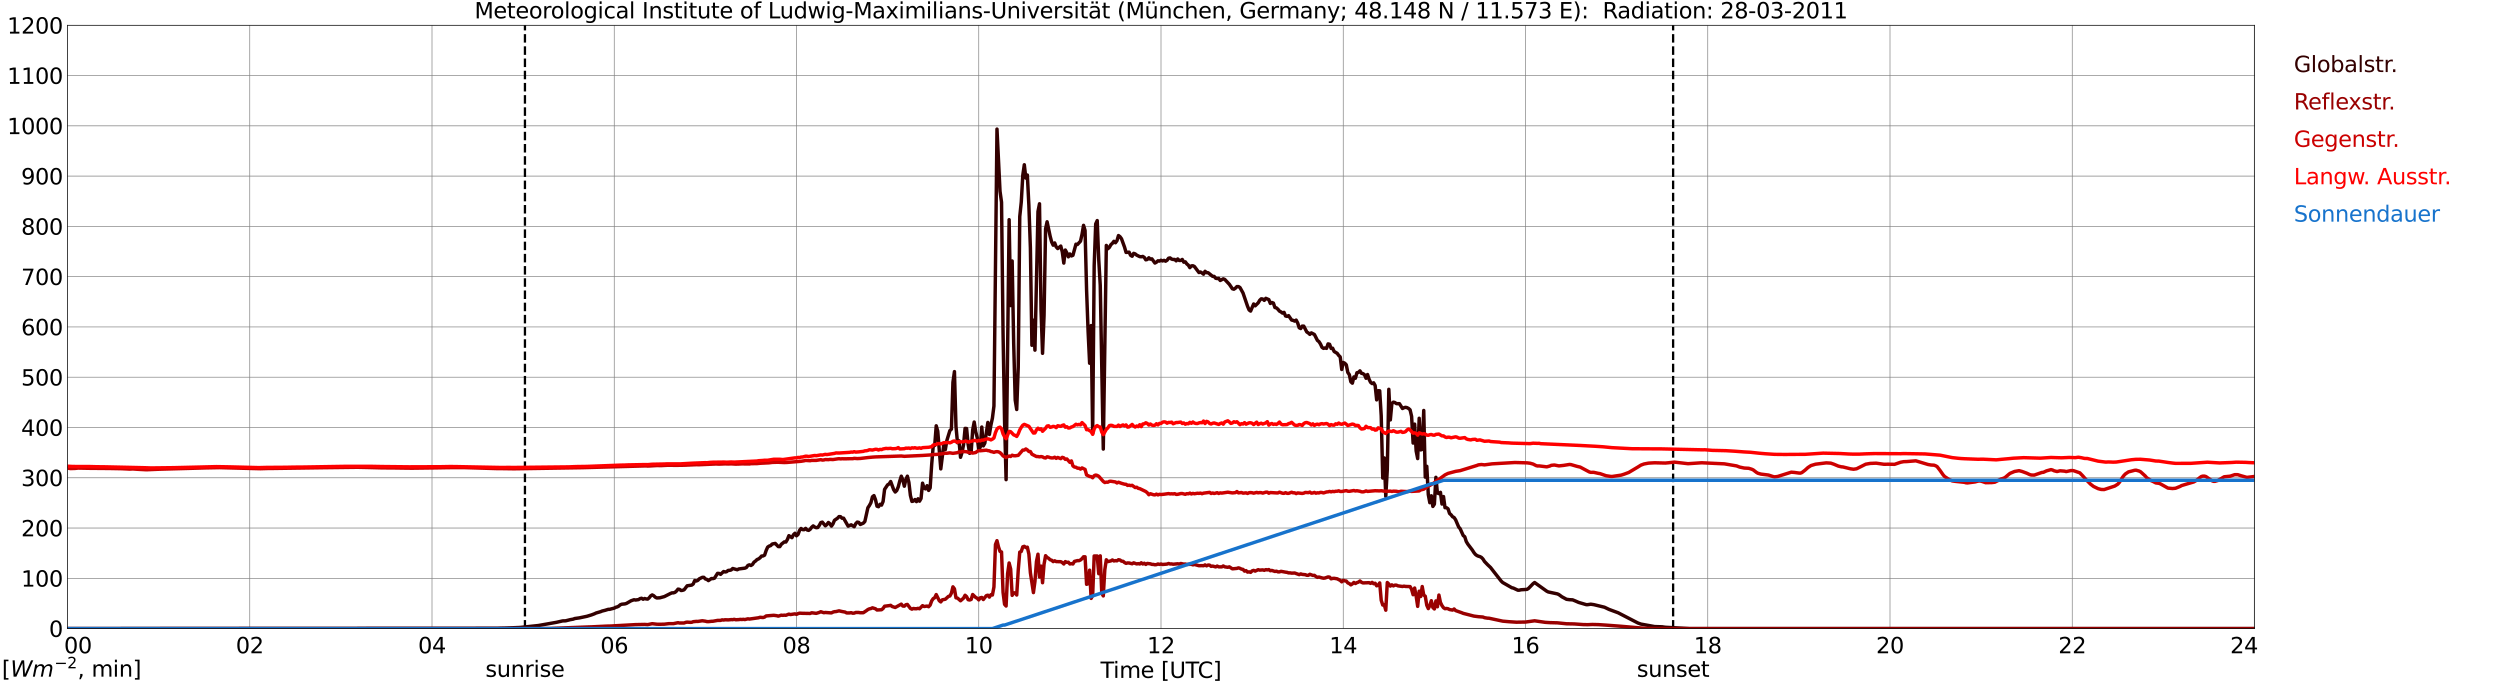 <?xml version="1.0" encoding="utf-8" standalone="no"?>
<!DOCTYPE svg PUBLIC "-//W3C//DTD SVG 1.1//EN"
  "http://www.w3.org/Graphics/SVG/1.1/DTD/svg11.dtd">
<svg xmlns:xlink="http://www.w3.org/1999/xlink" width="1085.4pt" height="296.64pt" viewBox="0 0 1085.4 296.64" xmlns="http://www.w3.org/2000/svg" version="1.1">
 <defs>
  <style type="text/css">*{stroke-linejoin: round; stroke-linecap: butt}</style>
 </defs>
 <g id="figure_1">
  <g id="patch_1">
   <path d="M 0 296.64 
L 1085.4 296.64 
L 1085.4 0 
L 0 0 
z
" style="fill: #ffffff"/>
  </g>
  <g id="axes_1">
   <g id="patch_2">
    <path d="M 29.306 272.909 
L 978.814 272.909 
L 978.814 10.976 
L 29.306 10.976 
z
" style="fill: #ffffff"/>
   </g>
   <g id="patch_3">
    <path d="M 978.814 272.909 
L 978.814 272.909 
L 978.814 10.976 
L 978.814 10.976 
z
" clip-path="url(#p001b4e6250)" style="fill: #d3d3d3; opacity: 0.25; stroke: #d3d3d3; stroke-linejoin: miter"/>
   </g>
   <g id="matplotlib.axis_1">
    <g id="xtick_1">
     <g id="line2d_1">
      <path d="M 29.306 272.909 
L 29.306 10.976 
" clip-path="url(#p001b4e6250)" style="fill: none; stroke: #808080; stroke-width: 0.3; stroke-linecap: square"/>
     </g>
     <g id="line2d_2"/>
     <g id="text_1">
      <!--    00 -->
      <g transform="translate(18.733 283.627) scale(0.095 -0.095)">
       <defs>
        <path id="DejaVuSans-20" transform="scale(0.016)"/>
        <path id="DejaVuSans-30" d="M 2034 4250 
Q 1547 4250 1301 3770 
Q 1056 3291 1056 2328 
Q 1056 1369 1301 889 
Q 1547 409 2034 409 
Q 2525 409 2770 889 
Q 3016 1369 3016 2328 
Q 3016 3291 2770 3770 
Q 2525 4250 2034 4250 
z
M 2034 4750 
Q 2819 4750 3233 4129 
Q 3647 3509 3647 2328 
Q 3647 1150 3233 529 
Q 2819 -91 2034 -91 
Q 1250 -91 836 529 
Q 422 1150 422 2328 
Q 422 3509 836 4129 
Q 1250 4750 2034 4750 
z
" transform="scale(0.016)"/>
       </defs>
       <use xlink:href="#DejaVuSans-20"/>
       <use xlink:href="#DejaVuSans-20" transform="translate(31.787 0)"/>
       <use xlink:href="#DejaVuSans-20" transform="translate(63.574 0)"/>
       <use xlink:href="#DejaVuSans-30" transform="translate(95.361 0)"/>
       <use xlink:href="#DejaVuSans-30" transform="translate(158.984 0)"/>
      </g>
     </g>
    </g>
    <g id="xtick_2">
     <g id="line2d_3">
      <path d="M 108.431 272.909 
L 108.431 10.976 
" clip-path="url(#p001b4e6250)" style="fill: none; stroke: #808080; stroke-width: 0.3; stroke-linecap: square"/>
     </g>
     <g id="line2d_4"/>
     <g id="text_2">
      <!-- 02 -->
      <g transform="translate(102.387 283.627) scale(0.095 -0.095)">
       <defs>
        <path id="DejaVuSans-32" d="M 1228 531 
L 3431 531 
L 3431 0 
L 469 0 
L 469 531 
Q 828 903 1448 1529 
Q 2069 2156 2228 2338 
Q 2531 2678 2651 2914 
Q 2772 3150 2772 3378 
Q 2772 3750 2511 3984 
Q 2250 4219 1831 4219 
Q 1534 4219 1204 4116 
Q 875 4013 500 3803 
L 500 4441 
Q 881 4594 1212 4672 
Q 1544 4750 1819 4750 
Q 2544 4750 2975 4387 
Q 3406 4025 3406 3419 
Q 3406 3131 3298 2873 
Q 3191 2616 2906 2266 
Q 2828 2175 2409 1742 
Q 1991 1309 1228 531 
z
" transform="scale(0.016)"/>
       </defs>
       <use xlink:href="#DejaVuSans-30"/>
       <use xlink:href="#DejaVuSans-32" transform="translate(63.623 0)"/>
      </g>
     </g>
    </g>
    <g id="xtick_3">
     <g id="line2d_5">
      <path d="M 187.557 272.909 
L 187.557 10.976 
" clip-path="url(#p001b4e6250)" style="fill: none; stroke: #808080; stroke-width: 0.3; stroke-linecap: square"/>
     </g>
     <g id="line2d_6"/>
     <g id="text_3">
      <!-- 04 -->
      <g transform="translate(181.513 283.627) scale(0.095 -0.095)">
       <defs>
        <path id="DejaVuSans-34" d="M 2419 4116 
L 825 1625 
L 2419 1625 
L 2419 4116 
z
M 2253 4666 
L 3047 4666 
L 3047 1625 
L 3713 1625 
L 3713 1100 
L 3047 1100 
L 3047 0 
L 2419 0 
L 2419 1100 
L 313 1100 
L 313 1709 
L 2253 4666 
z
" transform="scale(0.016)"/>
       </defs>
       <use xlink:href="#DejaVuSans-30"/>
       <use xlink:href="#DejaVuSans-34" transform="translate(63.623 0)"/>
      </g>
     </g>
    </g>
    <g id="xtick_4">
     <g id="line2d_7">
      <path d="M 266.683 272.909 
L 266.683 10.976 
" clip-path="url(#p001b4e6250)" style="fill: none; stroke: #808080; stroke-width: 0.3; stroke-linecap: square"/>
     </g>
     <g id="line2d_8"/>
     <g id="text_4">
      <!-- 06 -->
      <g transform="translate(260.638 283.627) scale(0.095 -0.095)">
       <defs>
        <path id="DejaVuSans-36" d="M 2113 2584 
Q 1688 2584 1439 2293 
Q 1191 2003 1191 1497 
Q 1191 994 1439 701 
Q 1688 409 2113 409 
Q 2538 409 2786 701 
Q 3034 994 3034 1497 
Q 3034 2003 2786 2293 
Q 2538 2584 2113 2584 
z
M 3366 4563 
L 3366 3988 
Q 3128 4100 2886 4159 
Q 2644 4219 2406 4219 
Q 1781 4219 1451 3797 
Q 1122 3375 1075 2522 
Q 1259 2794 1537 2939 
Q 1816 3084 2150 3084 
Q 2853 3084 3261 2657 
Q 3669 2231 3669 1497 
Q 3669 778 3244 343 
Q 2819 -91 2113 -91 
Q 1303 -91 875 529 
Q 447 1150 447 2328 
Q 447 3434 972 4092 
Q 1497 4750 2381 4750 
Q 2619 4750 2861 4703 
Q 3103 4656 3366 4563 
z
" transform="scale(0.016)"/>
       </defs>
       <use xlink:href="#DejaVuSans-30"/>
       <use xlink:href="#DejaVuSans-36" transform="translate(63.623 0)"/>
      </g>
     </g>
    </g>
    <g id="xtick_5">
     <g id="line2d_9">
      <path d="M 345.808 272.909 
L 345.808 10.976 
" clip-path="url(#p001b4e6250)" style="fill: none; stroke: #808080; stroke-width: 0.3; stroke-linecap: square"/>
     </g>
     <g id="line2d_10"/>
     <g id="text_5">
      <!-- 08 -->
      <g transform="translate(339.764 283.627) scale(0.095 -0.095)">
       <defs>
        <path id="DejaVuSans-38" d="M 2034 2216 
Q 1584 2216 1326 1975 
Q 1069 1734 1069 1313 
Q 1069 891 1326 650 
Q 1584 409 2034 409 
Q 2484 409 2743 651 
Q 3003 894 3003 1313 
Q 3003 1734 2745 1975 
Q 2488 2216 2034 2216 
z
M 1403 2484 
Q 997 2584 770 2862 
Q 544 3141 544 3541 
Q 544 4100 942 4425 
Q 1341 4750 2034 4750 
Q 2731 4750 3128 4425 
Q 3525 4100 3525 3541 
Q 3525 3141 3298 2862 
Q 3072 2584 2669 2484 
Q 3125 2378 3379 2068 
Q 3634 1759 3634 1313 
Q 3634 634 3220 271 
Q 2806 -91 2034 -91 
Q 1263 -91 848 271 
Q 434 634 434 1313 
Q 434 1759 690 2068 
Q 947 2378 1403 2484 
z
M 1172 3481 
Q 1172 3119 1398 2916 
Q 1625 2713 2034 2713 
Q 2441 2713 2670 2916 
Q 2900 3119 2900 3481 
Q 2900 3844 2670 4047 
Q 2441 4250 2034 4250 
Q 1625 4250 1398 4047 
Q 1172 3844 1172 3481 
z
" transform="scale(0.016)"/>
       </defs>
       <use xlink:href="#DejaVuSans-30"/>
       <use xlink:href="#DejaVuSans-38" transform="translate(63.623 0)"/>
      </g>
     </g>
    </g>
    <g id="xtick_6">
     <g id="line2d_11">
      <path d="M 424.934 272.909 
L 424.934 10.976 
" clip-path="url(#p001b4e6250)" style="fill: none; stroke: #808080; stroke-width: 0.3; stroke-linecap: square"/>
     </g>
     <g id="line2d_12"/>
     <g id="text_6">
      <!-- 10 -->
      <g transform="translate(418.89 283.627) scale(0.095 -0.095)">
       <defs>
        <path id="DejaVuSans-31" d="M 794 531 
L 1825 531 
L 1825 4091 
L 703 3866 
L 703 4441 
L 1819 4666 
L 2450 4666 
L 2450 531 
L 3481 531 
L 3481 0 
L 794 0 
L 794 531 
z
" transform="scale(0.016)"/>
       </defs>
       <use xlink:href="#DejaVuSans-31"/>
       <use xlink:href="#DejaVuSans-30" transform="translate(63.623 0)"/>
      </g>
     </g>
    </g>
    <g id="xtick_7">
     <g id="line2d_13">
      <path d="M 504.06 272.909 
L 504.06 10.976 
" clip-path="url(#p001b4e6250)" style="fill: none; stroke: #808080; stroke-width: 0.3; stroke-linecap: square"/>
     </g>
     <g id="line2d_14"/>
     <g id="text_7">
      <!-- 12 -->
      <g transform="translate(498.015 283.627) scale(0.095 -0.095)">
       <use xlink:href="#DejaVuSans-31"/>
       <use xlink:href="#DejaVuSans-32" transform="translate(63.623 0)"/>
      </g>
     </g>
    </g>
    <g id="xtick_8">
     <g id="line2d_15">
      <path d="M 583.185 272.909 
L 583.185 10.976 
" clip-path="url(#p001b4e6250)" style="fill: none; stroke: #808080; stroke-width: 0.3; stroke-linecap: square"/>
     </g>
     <g id="line2d_16"/>
     <g id="text_8">
      <!-- 14 -->
      <g transform="translate(577.141 283.627) scale(0.095 -0.095)">
       <use xlink:href="#DejaVuSans-31"/>
       <use xlink:href="#DejaVuSans-34" transform="translate(63.623 0)"/>
      </g>
     </g>
    </g>
    <g id="xtick_9">
     <g id="line2d_17">
      <path d="M 662.311 272.909 
L 662.311 10.976 
" clip-path="url(#p001b4e6250)" style="fill: none; stroke: #808080; stroke-width: 0.3; stroke-linecap: square"/>
     </g>
     <g id="line2d_18"/>
     <g id="text_9">
      <!-- 16 -->
      <g transform="translate(656.267 283.627) scale(0.095 -0.095)">
       <use xlink:href="#DejaVuSans-31"/>
       <use xlink:href="#DejaVuSans-36" transform="translate(63.623 0)"/>
      </g>
     </g>
    </g>
    <g id="xtick_10">
     <g id="line2d_19">
      <path d="M 741.437 272.909 
L 741.437 10.976 
" clip-path="url(#p001b4e6250)" style="fill: none; stroke: #808080; stroke-width: 0.3; stroke-linecap: square"/>
     </g>
     <g id="line2d_20"/>
     <g id="text_10">
      <!-- 18 -->
      <g transform="translate(735.392 283.627) scale(0.095 -0.095)">
       <use xlink:href="#DejaVuSans-31"/>
       <use xlink:href="#DejaVuSans-38" transform="translate(63.623 0)"/>
      </g>
     </g>
    </g>
    <g id="xtick_11">
     <g id="line2d_21">
      <path d="M 820.562 272.909 
L 820.562 10.976 
" clip-path="url(#p001b4e6250)" style="fill: none; stroke: #808080; stroke-width: 0.3; stroke-linecap: square"/>
     </g>
     <g id="line2d_22"/>
     <g id="text_11">
      <!-- 20 -->
      <g transform="translate(814.518 283.627) scale(0.095 -0.095)">
       <use xlink:href="#DejaVuSans-32"/>
       <use xlink:href="#DejaVuSans-30" transform="translate(63.623 0)"/>
      </g>
     </g>
    </g>
    <g id="xtick_12">
     <g id="line2d_23">
      <path d="M 899.688 272.909 
L 899.688 10.976 
" clip-path="url(#p001b4e6250)" style="fill: none; stroke: #808080; stroke-width: 0.3; stroke-linecap: square"/>
     </g>
     <g id="line2d_24"/>
     <g id="text_12">
      <!-- 22 -->
      <g transform="translate(893.644 283.627) scale(0.095 -0.095)">
       <use xlink:href="#DejaVuSans-32"/>
       <use xlink:href="#DejaVuSans-32" transform="translate(63.623 0)"/>
      </g>
     </g>
    </g>
    <g id="xtick_13">
     <g id="line2d_25">
      <path d="M 978.814 272.909 
L 978.814 10.976 
" clip-path="url(#p001b4e6250)" style="fill: none; stroke: #808080; stroke-width: 0.3; stroke-linecap: square"/>
     </g>
     <g id="line2d_26"/>
     <g id="text_13">
      <!-- 24    -->
      <g transform="translate(968.241 283.627) scale(0.095 -0.095)">
       <use xlink:href="#DejaVuSans-32"/>
       <use xlink:href="#DejaVuSans-34" transform="translate(63.623 0)"/>
       <use xlink:href="#DejaVuSans-20" transform="translate(127.246 0)"/>
       <use xlink:href="#DejaVuSans-20" transform="translate(159.033 0)"/>
       <use xlink:href="#DejaVuSans-20" transform="translate(190.82 0)"/>
      </g>
     </g>
    </g>
    <g id="text_14">
     <!-- Time [UTC] -->
     <g transform="translate(477.806 294.322) scale(0.095 -0.095)">
      <defs>
       <path id="DejaVuSans-54" d="M -19 4666 
L 3928 4666 
L 3928 4134 
L 2272 4134 
L 2272 0 
L 1638 0 
L 1638 4134 
L -19 4134 
L -19 4666 
z
" transform="scale(0.016)"/>
       <path id="DejaVuSans-69" d="M 603 3500 
L 1178 3500 
L 1178 0 
L 603 0 
L 603 3500 
z
M 603 4863 
L 1178 4863 
L 1178 4134 
L 603 4134 
L 603 4863 
z
" transform="scale(0.016)"/>
       <path id="DejaVuSans-6d" d="M 3328 2828 
Q 3544 3216 3844 3400 
Q 4144 3584 4550 3584 
Q 5097 3584 5394 3201 
Q 5691 2819 5691 2113 
L 5691 0 
L 5113 0 
L 5113 2094 
Q 5113 2597 4934 2840 
Q 4756 3084 4391 3084 
Q 3944 3084 3684 2787 
Q 3425 2491 3425 1978 
L 3425 0 
L 2847 0 
L 2847 2094 
Q 2847 2600 2669 2842 
Q 2491 3084 2119 3084 
Q 1678 3084 1418 2786 
Q 1159 2488 1159 1978 
L 1159 0 
L 581 0 
L 581 3500 
L 1159 3500 
L 1159 2956 
Q 1356 3278 1631 3431 
Q 1906 3584 2284 3584 
Q 2666 3584 2933 3390 
Q 3200 3197 3328 2828 
z
" transform="scale(0.016)"/>
       <path id="DejaVuSans-65" d="M 3597 1894 
L 3597 1613 
L 953 1613 
Q 991 1019 1311 708 
Q 1631 397 2203 397 
Q 2534 397 2845 478 
Q 3156 559 3463 722 
L 3463 178 
Q 3153 47 2828 -22 
Q 2503 -91 2169 -91 
Q 1331 -91 842 396 
Q 353 884 353 1716 
Q 353 2575 817 3079 
Q 1281 3584 2069 3584 
Q 2775 3584 3186 3129 
Q 3597 2675 3597 1894 
z
M 3022 2063 
Q 3016 2534 2758 2815 
Q 2500 3097 2075 3097 
Q 1594 3097 1305 2825 
Q 1016 2553 972 2059 
L 3022 2063 
z
" transform="scale(0.016)"/>
       <path id="DejaVuSans-5b" d="M 550 4863 
L 1875 4863 
L 1875 4416 
L 1125 4416 
L 1125 -397 
L 1875 -397 
L 1875 -844 
L 550 -844 
L 550 4863 
z
" transform="scale(0.016)"/>
       <path id="DejaVuSans-55" d="M 556 4666 
L 1191 4666 
L 1191 1831 
Q 1191 1081 1462 751 
Q 1734 422 2344 422 
Q 2950 422 3222 751 
Q 3494 1081 3494 1831 
L 3494 4666 
L 4128 4666 
L 4128 1753 
Q 4128 841 3676 375 
Q 3225 -91 2344 -91 
Q 1459 -91 1007 375 
Q 556 841 556 1753 
L 556 4666 
z
" transform="scale(0.016)"/>
       <path id="DejaVuSans-43" d="M 4122 4306 
L 4122 3641 
Q 3803 3938 3442 4084 
Q 3081 4231 2675 4231 
Q 1875 4231 1450 3742 
Q 1025 3253 1025 2328 
Q 1025 1406 1450 917 
Q 1875 428 2675 428 
Q 3081 428 3442 575 
Q 3803 722 4122 1019 
L 4122 359 
Q 3791 134 3420 21 
Q 3050 -91 2638 -91 
Q 1578 -91 968 557 
Q 359 1206 359 2328 
Q 359 3453 968 4101 
Q 1578 4750 2638 4750 
Q 3056 4750 3426 4639 
Q 3797 4528 4122 4306 
z
" transform="scale(0.016)"/>
       <path id="DejaVuSans-5d" d="M 1947 4863 
L 1947 -844 
L 622 -844 
L 622 -397 
L 1369 -397 
L 1369 4416 
L 622 4416 
L 622 4863 
L 1947 4863 
z
" transform="scale(0.016)"/>
      </defs>
      <use xlink:href="#DejaVuSans-54"/>
      <use xlink:href="#DejaVuSans-69" transform="translate(57.959 0)"/>
      <use xlink:href="#DejaVuSans-6d" transform="translate(85.742 0)"/>
      <use xlink:href="#DejaVuSans-65" transform="translate(183.154 0)"/>
      <use xlink:href="#DejaVuSans-20" transform="translate(244.678 0)"/>
      <use xlink:href="#DejaVuSans-5b" transform="translate(276.465 0)"/>
      <use xlink:href="#DejaVuSans-55" transform="translate(315.479 0)"/>
      <use xlink:href="#DejaVuSans-54" transform="translate(388.672 0)"/>
      <use xlink:href="#DejaVuSans-43" transform="translate(443.881 0)"/>
      <use xlink:href="#DejaVuSans-5d" transform="translate(513.705 0)"/>
     </g>
    </g>
   </g>
   <g id="matplotlib.axis_2">
    <g id="ytick_1">
     <g id="line2d_27">
      <path d="M 29.306 272.909 
L 978.814 272.909 
" clip-path="url(#p001b4e6250)" style="fill: none; stroke: #808080; stroke-width: 0.3; stroke-linecap: square"/>
     </g>
     <g id="line2d_28"/>
     <g id="text_15">
      <!-- 0 -->
      <g transform="translate(21.261 276.518) scale(0.095 -0.095)">
       <use xlink:href="#DejaVuSans-30"/>
      </g>
     </g>
    </g>
    <g id="ytick_2">
     <g id="line2d_29">
      <path d="M 29.306 251.081 
L 978.814 251.081 
" clip-path="url(#p001b4e6250)" style="fill: none; stroke: #808080; stroke-width: 0.3; stroke-linecap: square"/>
     </g>
     <g id="line2d_30"/>
     <g id="text_16">
      <!-- 100 -->
      <g transform="translate(9.173 254.69) scale(0.095 -0.095)">
       <use xlink:href="#DejaVuSans-31"/>
       <use xlink:href="#DejaVuSans-30" transform="translate(63.623 0)"/>
       <use xlink:href="#DejaVuSans-30" transform="translate(127.246 0)"/>
      </g>
     </g>
    </g>
    <g id="ytick_3">
     <g id="line2d_31">
      <path d="M 29.306 229.253 
L 978.814 229.253 
" clip-path="url(#p001b4e6250)" style="fill: none; stroke: #808080; stroke-width: 0.3; stroke-linecap: square"/>
     </g>
     <g id="line2d_32"/>
     <g id="text_17">
      <!-- 200 -->
      <g transform="translate(9.173 232.863) scale(0.095 -0.095)">
       <use xlink:href="#DejaVuSans-32"/>
       <use xlink:href="#DejaVuSans-30" transform="translate(63.623 0)"/>
       <use xlink:href="#DejaVuSans-30" transform="translate(127.246 0)"/>
      </g>
     </g>
    </g>
    <g id="ytick_4">
     <g id="line2d_33">
      <path d="M 29.306 207.426 
L 978.814 207.426 
" clip-path="url(#p001b4e6250)" style="fill: none; stroke: #808080; stroke-width: 0.3; stroke-linecap: square"/>
     </g>
     <g id="line2d_34"/>
     <g id="text_18">
      <!-- 300 -->
      <g transform="translate(9.173 211.035) scale(0.095 -0.095)">
       <defs>
        <path id="DejaVuSans-33" d="M 2597 2516 
Q 3050 2419 3304 2112 
Q 3559 1806 3559 1356 
Q 3559 666 3084 287 
Q 2609 -91 1734 -91 
Q 1441 -91 1130 -33 
Q 819 25 488 141 
L 488 750 
Q 750 597 1062 519 
Q 1375 441 1716 441 
Q 2309 441 2620 675 
Q 2931 909 2931 1356 
Q 2931 1769 2642 2001 
Q 2353 2234 1838 2234 
L 1294 2234 
L 1294 2753 
L 1863 2753 
Q 2328 2753 2575 2939 
Q 2822 3125 2822 3475 
Q 2822 3834 2567 4026 
Q 2313 4219 1838 4219 
Q 1578 4219 1281 4162 
Q 984 4106 628 3988 
L 628 4550 
Q 988 4650 1302 4700 
Q 1616 4750 1894 4750 
Q 2613 4750 3031 4423 
Q 3450 4097 3450 3541 
Q 3450 3153 3228 2886 
Q 3006 2619 2597 2516 
z
" transform="scale(0.016)"/>
       </defs>
       <use xlink:href="#DejaVuSans-33"/>
       <use xlink:href="#DejaVuSans-30" transform="translate(63.623 0)"/>
       <use xlink:href="#DejaVuSans-30" transform="translate(127.246 0)"/>
      </g>
     </g>
    </g>
    <g id="ytick_5">
     <g id="line2d_35">
      <path d="M 29.306 185.598 
L 978.814 185.598 
" clip-path="url(#p001b4e6250)" style="fill: none; stroke: #808080; stroke-width: 0.3; stroke-linecap: square"/>
     </g>
     <g id="line2d_36"/>
     <g id="text_19">
      <!-- 400 -->
      <g transform="translate(9.173 189.207) scale(0.095 -0.095)">
       <use xlink:href="#DejaVuSans-34"/>
       <use xlink:href="#DejaVuSans-30" transform="translate(63.623 0)"/>
       <use xlink:href="#DejaVuSans-30" transform="translate(127.246 0)"/>
      </g>
     </g>
    </g>
    <g id="ytick_6">
     <g id="line2d_37">
      <path d="M 29.306 163.77 
L 978.814 163.77 
" clip-path="url(#p001b4e6250)" style="fill: none; stroke: #808080; stroke-width: 0.3; stroke-linecap: square"/>
     </g>
     <g id="line2d_38"/>
     <g id="text_20">
      <!-- 500 -->
      <g transform="translate(9.173 167.379) scale(0.095 -0.095)">
       <defs>
        <path id="DejaVuSans-35" d="M 691 4666 
L 3169 4666 
L 3169 4134 
L 1269 4134 
L 1269 2991 
Q 1406 3038 1543 3061 
Q 1681 3084 1819 3084 
Q 2600 3084 3056 2656 
Q 3513 2228 3513 1497 
Q 3513 744 3044 326 
Q 2575 -91 1722 -91 
Q 1428 -91 1123 -41 
Q 819 9 494 109 
L 494 744 
Q 775 591 1075 516 
Q 1375 441 1709 441 
Q 2250 441 2565 725 
Q 2881 1009 2881 1497 
Q 2881 1984 2565 2268 
Q 2250 2553 1709 2553 
Q 1456 2553 1204 2497 
Q 953 2441 691 2322 
L 691 4666 
z
" transform="scale(0.016)"/>
       </defs>
       <use xlink:href="#DejaVuSans-35"/>
       <use xlink:href="#DejaVuSans-30" transform="translate(63.623 0)"/>
       <use xlink:href="#DejaVuSans-30" transform="translate(127.246 0)"/>
      </g>
     </g>
    </g>
    <g id="ytick_7">
     <g id="line2d_39">
      <path d="M 29.306 141.942 
L 978.814 141.942 
" clip-path="url(#p001b4e6250)" style="fill: none; stroke: #808080; stroke-width: 0.3; stroke-linecap: square"/>
     </g>
     <g id="line2d_40"/>
     <g id="text_21">
      <!-- 600 -->
      <g transform="translate(9.173 145.551) scale(0.095 -0.095)">
       <use xlink:href="#DejaVuSans-36"/>
       <use xlink:href="#DejaVuSans-30" transform="translate(63.623 0)"/>
       <use xlink:href="#DejaVuSans-30" transform="translate(127.246 0)"/>
      </g>
     </g>
    </g>
    <g id="ytick_8">
     <g id="line2d_41">
      <path d="M 29.306 120.114 
L 978.814 120.114 
" clip-path="url(#p001b4e6250)" style="fill: none; stroke: #808080; stroke-width: 0.3; stroke-linecap: square"/>
     </g>
     <g id="line2d_42"/>
     <g id="text_22">
      <!-- 700 -->
      <g transform="translate(9.173 123.724) scale(0.095 -0.095)">
       <defs>
        <path id="DejaVuSans-37" d="M 525 4666 
L 3525 4666 
L 3525 4397 
L 1831 0 
L 1172 0 
L 2766 4134 
L 525 4134 
L 525 4666 
z
" transform="scale(0.016)"/>
       </defs>
       <use xlink:href="#DejaVuSans-37"/>
       <use xlink:href="#DejaVuSans-30" transform="translate(63.623 0)"/>
       <use xlink:href="#DejaVuSans-30" transform="translate(127.246 0)"/>
      </g>
     </g>
    </g>
    <g id="ytick_9">
     <g id="line2d_43">
      <path d="M 29.306 98.287 
L 978.814 98.287 
" clip-path="url(#p001b4e6250)" style="fill: none; stroke: #808080; stroke-width: 0.3; stroke-linecap: square"/>
     </g>
     <g id="line2d_44"/>
     <g id="text_23">
      <!-- 800 -->
      <g transform="translate(9.173 101.896) scale(0.095 -0.095)">
       <use xlink:href="#DejaVuSans-38"/>
       <use xlink:href="#DejaVuSans-30" transform="translate(63.623 0)"/>
       <use xlink:href="#DejaVuSans-30" transform="translate(127.246 0)"/>
      </g>
     </g>
    </g>
    <g id="ytick_10">
     <g id="line2d_45">
      <path d="M 29.306 76.459 
L 978.814 76.459 
" clip-path="url(#p001b4e6250)" style="fill: none; stroke: #808080; stroke-width: 0.3; stroke-linecap: square"/>
     </g>
     <g id="line2d_46"/>
     <g id="text_24">
      <!-- 900 -->
      <g transform="translate(9.173 80.068) scale(0.095 -0.095)">
       <defs>
        <path id="DejaVuSans-39" d="M 703 97 
L 703 672 
Q 941 559 1184 500 
Q 1428 441 1663 441 
Q 2288 441 2617 861 
Q 2947 1281 2994 2138 
Q 2813 1869 2534 1725 
Q 2256 1581 1919 1581 
Q 1219 1581 811 2004 
Q 403 2428 403 3163 
Q 403 3881 828 4315 
Q 1253 4750 1959 4750 
Q 2769 4750 3195 4129 
Q 3622 3509 3622 2328 
Q 3622 1225 3098 567 
Q 2575 -91 1691 -91 
Q 1453 -91 1209 -44 
Q 966 3 703 97 
z
M 1959 2075 
Q 2384 2075 2632 2365 
Q 2881 2656 2881 3163 
Q 2881 3666 2632 3958 
Q 2384 4250 1959 4250 
Q 1534 4250 1286 3958 
Q 1038 3666 1038 3163 
Q 1038 2656 1286 2365 
Q 1534 2075 1959 2075 
z
" transform="scale(0.016)"/>
       </defs>
       <use xlink:href="#DejaVuSans-39"/>
       <use xlink:href="#DejaVuSans-30" transform="translate(63.623 0)"/>
       <use xlink:href="#DejaVuSans-30" transform="translate(127.246 0)"/>
      </g>
     </g>
    </g>
    <g id="ytick_11">
     <g id="line2d_47">
      <path d="M 29.306 54.631 
L 978.814 54.631 
" clip-path="url(#p001b4e6250)" style="fill: none; stroke: #808080; stroke-width: 0.3; stroke-linecap: square"/>
     </g>
     <g id="line2d_48"/>
     <g id="text_25">
      <!-- 1000 -->
      <g transform="translate(3.128 58.24) scale(0.095 -0.095)">
       <use xlink:href="#DejaVuSans-31"/>
       <use xlink:href="#DejaVuSans-30" transform="translate(63.623 0)"/>
       <use xlink:href="#DejaVuSans-30" transform="translate(127.246 0)"/>
       <use xlink:href="#DejaVuSans-30" transform="translate(190.869 0)"/>
      </g>
     </g>
    </g>
    <g id="ytick_12">
     <g id="line2d_49">
      <path d="M 29.306 32.803 
L 978.814 32.803 
" clip-path="url(#p001b4e6250)" style="fill: none; stroke: #808080; stroke-width: 0.3; stroke-linecap: square"/>
     </g>
     <g id="line2d_50"/>
     <g id="text_26">
      <!-- 1100 -->
      <g transform="translate(3.128 36.413) scale(0.095 -0.095)">
       <use xlink:href="#DejaVuSans-31"/>
       <use xlink:href="#DejaVuSans-31" transform="translate(63.623 0)"/>
       <use xlink:href="#DejaVuSans-30" transform="translate(127.246 0)"/>
       <use xlink:href="#DejaVuSans-30" transform="translate(190.869 0)"/>
      </g>
     </g>
    </g>
    <g id="ytick_13">
     <g id="line2d_51">
      <path d="M 29.306 10.976 
L 978.814 10.976 
" clip-path="url(#p001b4e6250)" style="fill: none; stroke: #808080; stroke-width: 0.3; stroke-linecap: square"/>
     </g>
     <g id="line2d_52"/>
     <g id="text_27">
      <!-- 1200 -->
      <g transform="translate(3.128 14.585) scale(0.095 -0.095)">
       <use xlink:href="#DejaVuSans-31"/>
       <use xlink:href="#DejaVuSans-32" transform="translate(63.623 0)"/>
       <use xlink:href="#DejaVuSans-30" transform="translate(127.246 0)"/>
       <use xlink:href="#DejaVuSans-30" transform="translate(190.869 0)"/>
      </g>
     </g>
    </g>
   </g>
   <g id="line2d_53">
    <path d="M 227.911 272.909 
L 227.911 10.976 
" clip-path="url(#p001b4e6250)" style="fill: none; stroke-dasharray: 3.7,1.6; stroke-dashoffset: 0; stroke: #000000"/>
   </g>
   <g id="line2d_54">
    <path d="M 726.403 272.909 
L 726.403 10.976 
" clip-path="url(#p001b4e6250)" style="fill: none; stroke-dasharray: 3.7,1.6; stroke-dashoffset: 0; stroke: #000000"/>
   </g>
   <g id="line2d_55">
    <path d="M 29.306 272.909 
L 215.91 272.804 
L 217.229 272.739 
L 219.207 272.695 
L 225.801 272.415 
L 233.714 271.577 
L 241.626 270.178 
L 244.264 269.574 
L 245.583 269.532 
L 247.561 269.037 
L 248.88 268.799 
L 249.539 268.541 
L 251.517 268.262 
L 254.814 267.572 
L 256.792 266.969 
L 258.111 266.474 
L 258.77 266.151 
L 260.748 265.57 
L 261.408 265.291 
L 262.726 264.968 
L 264.045 264.56 
L 264.705 264.538 
L 266.683 264.021 
L 267.342 263.654 
L 268.002 263.484 
L 268.661 263.139 
L 269.32 262.556 
L 269.98 262.32 
L 271.298 262.191 
L 271.958 261.997 
L 273.936 260.856 
L 275.255 260.382 
L 275.914 260.513 
L 277.233 260.319 
L 277.892 259.889 
L 278.552 259.738 
L 279.211 260.168 
L 279.87 259.845 
L 280.53 260.039 
L 281.189 260.102 
L 281.849 259.544 
L 282.508 258.703 
L 283.167 258.295 
L 283.827 258.64 
L 284.486 259.264 
L 285.145 259.607 
L 286.464 259.544 
L 288.442 259.005 
L 291.08 257.671 
L 291.739 257.391 
L 292.399 257.391 
L 293.058 257.175 
L 293.717 256.595 
L 294.377 255.776 
L 295.036 255.883 
L 295.696 256.379 
L 296.355 256.294 
L 297.014 256.056 
L 298.333 254.333 
L 300.311 254.032 
L 300.971 253.537 
L 301.63 252.031 
L 302.289 252.247 
L 302.949 251.987 
L 303.608 251.299 
L 304.927 250.653 
L 305.586 250.653 
L 306.246 251.363 
L 306.905 251.557 
L 307.564 252.074 
L 308.883 251.168 
L 309.543 251.212 
L 310.202 251.018 
L 311.521 248.931 
L 312.18 248.953 
L 312.839 249.361 
L 314.158 248.134 
L 314.818 248.329 
L 315.477 248.2 
L 316.136 247.639 
L 316.796 247.617 
L 317.455 247.445 
L 318.114 246.82 
L 320.093 247.359 
L 320.752 247.015 
L 323.39 246.67 
L 324.049 246.39 
L 324.708 245.487 
L 325.368 245.229 
L 326.027 245.508 
L 326.686 245.078 
L 327.346 244.066 
L 328.005 243.592 
L 328.665 242.946 
L 329.324 242.666 
L 329.983 242.171 
L 330.643 241.418 
L 331.302 241.374 
L 331.961 241.01 
L 332.621 239.05 
L 333.28 237.543 
L 333.94 237.092 
L 334.599 236.876 
L 335.258 236.188 
L 336.577 235.928 
L 337.896 237.306 
L 338.555 237.327 
L 339.215 236.295 
L 340.533 235.262 
L 341.193 235.326 
L 341.852 234.228 
L 342.512 232.571 
L 343.83 233.431 
L 344.49 232.161 
L 345.149 231.517 
L 345.808 232.615 
L 346.468 232.054 
L 347.127 230.288 
L 347.787 229.45 
L 348.446 229.945 
L 349.105 229.965 
L 349.765 229.406 
L 350.424 230.096 
L 351.083 230.268 
L 351.743 229.795 
L 352.402 228.911 
L 353.062 228.33 
L 353.721 228.825 
L 354.38 229.105 
L 355.04 229.02 
L 355.699 228.114 
L 356.359 226.887 
L 357.018 226.693 
L 358.337 228.286 
L 358.996 227.728 
L 359.655 226.846 
L 360.315 227.383 
L 360.974 228.415 
L 361.634 227.47 
L 362.293 225.898 
L 363.612 224.993 
L 364.271 224.283 
L 364.93 224.327 
L 365.59 224.993 
L 366.249 224.973 
L 368.227 228.437 
L 369.546 227.856 
L 370.865 228.675 
L 371.524 227.361 
L 372.184 226.673 
L 372.843 226.802 
L 373.502 227.706 
L 374.821 227.125 
L 375.481 226.413 
L 376.799 220.452 
L 377.459 219.461 
L 378.118 218.256 
L 378.777 215.694 
L 379.437 215.177 
L 380.096 216.921 
L 380.756 219.763 
L 381.415 219.998 
L 382.074 218.944 
L 382.734 219.289 
L 383.393 217.739 
L 384.053 212.466 
L 385.371 210.484 
L 386.031 210.119 
L 386.69 209.065 
L 388.009 212.616 
L 388.668 213.605 
L 389.328 212.961 
L 389.987 211.368 
L 390.646 208.827 
L 391.306 206.738 
L 391.965 208.353 
L 392.624 211.088 
L 393.284 208.203 
L 393.943 206.738 
L 394.603 209.429 
L 395.262 215.113 
L 395.921 217.695 
L 396.581 217.545 
L 397.24 216.877 
L 397.899 217.783 
L 398.559 216.556 
L 399.218 217.589 
L 399.878 216.425 
L 400.537 209.774 
L 401.196 211.948 
L 401.856 212.249 
L 402.515 210.872 
L 403.175 212.917 
L 403.834 211.841 
L 404.493 201.724 
L 405.153 193.737 
L 405.812 193.392 
L 406.471 184.869 
L 407.131 187.172 
L 408.45 203.575 
L 409.768 192.962 
L 410.428 195.18 
L 411.087 191.24 
L 412.406 186.934 
L 413.065 186.331 
L 413.725 165.968 
L 414.384 161.341 
L 415.043 185.083 
L 415.703 192.231 
L 416.362 191.369 
L 417.022 198.537 
L 417.681 196.429 
L 418.34 193.026 
L 419 185.988 
L 419.659 186.052 
L 420.318 192.919 
L 420.978 196.815 
L 421.637 196.213 
L 422.297 186.698 
L 422.956 183.232 
L 423.615 187.429 
L 424.275 190.035 
L 424.934 195.287 
L 425.593 194.124 
L 426.253 185.406 
L 426.912 193.587 
L 427.572 192.382 
L 428.89 183.404 
L 429.55 188.614 
L 430.209 184.589 
L 430.869 181.531 
L 431.528 176.279 
L 432.847 56.054 
L 434.165 83.027 
L 434.825 87.805 
L 435.484 144.527 
L 436.144 183.018 
L 436.803 208.246 
L 438.122 95.384 
L 438.781 132.668 
L 439.44 113.315 
L 440.1 149.047 
L 440.759 173.654 
L 441.419 177.786 
L 442.078 159.38 
L 442.737 94.048 
L 443.397 87.676 
L 444.056 76.094 
L 444.716 71.532 
L 445.375 77.323 
L 446.034 75.987 
L 446.694 89.141 
L 447.353 107.588 
L 448.012 149.909 
L 448.672 139.017 
L 449.331 152.018 
L 450.65 91.852 
L 451.309 88.473 
L 451.969 134.453 
L 452.628 153.397 
L 453.287 136.95 
L 453.947 99.387 
L 454.606 96.287 
L 455.925 102.552 
L 456.584 105.049 
L 457.244 106.448 
L 457.903 105.479 
L 458.563 107.201 
L 459.222 107.911 
L 460.541 106.834 
L 461.2 109.353 
L 461.859 114.219 
L 462.519 108.557 
L 463.178 109.783 
L 463.838 111.506 
L 464.497 110.257 
L 465.156 111.119 
L 465.816 110.84 
L 467.134 106.016 
L 467.794 106.147 
L 469.113 104.704 
L 469.772 101.733 
L 470.431 97.837 
L 471.091 100.055 
L 471.75 125.929 
L 472.409 143.883 
L 473.069 157.702 
L 473.728 141.364 
L 474.388 188.204 
L 475.047 115.402 
L 475.706 97.235 
L 476.366 95.77 
L 477.025 112.691 
L 477.685 123.84 
L 479.003 194.964 
L 480.322 106.555 
L 480.981 107.998 
L 481.641 107.395 
L 482.3 106.232 
L 482.96 105.63 
L 483.619 104.767 
L 484.278 105.392 
L 484.938 104.51 
L 485.597 102.272 
L 486.256 102.766 
L 486.916 103.672 
L 488.235 107.308 
L 488.894 109.591 
L 490.213 109.482 
L 490.872 110.86 
L 491.532 111.248 
L 492.191 109.999 
L 492.85 110.235 
L 493.51 110.774 
L 494.828 111.42 
L 495.488 111.484 
L 496.147 111.333 
L 496.807 111.765 
L 497.466 112.798 
L 498.125 112.647 
L 498.785 111.916 
L 499.444 112.518 
L 500.103 112.39 
L 501.422 114.197 
L 502.082 113.83 
L 502.741 113.228 
L 503.4 113.357 
L 504.06 112.992 
L 504.719 113.293 
L 505.379 113.034 
L 506.038 113.4 
L 506.697 112.992 
L 507.357 112.108 
L 508.016 111.979 
L 508.675 112.497 
L 509.335 112.647 
L 509.994 112.647 
L 510.654 113.25 
L 511.313 112.431 
L 511.972 113.077 
L 512.632 113.099 
L 513.291 112.647 
L 513.95 113.83 
L 514.61 113.68 
L 515.269 114.586 
L 515.929 115.122 
L 516.588 116.199 
L 517.247 115.446 
L 517.907 115.38 
L 518.566 115.703 
L 520.544 118.329 
L 521.204 118.093 
L 521.863 118.501 
L 522.522 119.041 
L 523.182 117.792 
L 523.841 118.373 
L 524.501 118.394 
L 526.479 119.988 
L 527.138 120.01 
L 527.797 120.806 
L 528.457 120.935 
L 529.116 120.87 
L 529.776 121.773 
L 531.094 121.064 
L 531.754 121.322 
L 533.732 123.432 
L 535.051 125.368 
L 535.71 125.563 
L 536.369 125.111 
L 537.029 124.421 
L 537.688 124.421 
L 538.348 124.831 
L 539.666 127.2 
L 541.644 132.988 
L 542.304 134.56 
L 542.963 135.056 
L 544.282 131.978 
L 544.941 132.775 
L 546.26 131.482 
L 546.919 130.363 
L 547.579 129.738 
L 548.238 129.826 
L 548.898 130.406 
L 549.557 129.524 
L 550.876 130.083 
L 551.535 131.74 
L 552.195 131.332 
L 552.854 131.589 
L 553.513 133.506 
L 554.173 133.678 
L 554.832 134.281 
L 555.491 135.077 
L 556.151 135.422 
L 556.81 135.94 
L 557.47 135.617 
L 558.129 137.188 
L 558.788 137.358 
L 559.448 137.038 
L 560.766 138.952 
L 561.426 139.102 
L 562.085 139.404 
L 562.745 138.974 
L 563.404 140.244 
L 564.063 142.289 
L 564.723 142.634 
L 565.382 141.578 
L 566.042 141.6 
L 567.36 144.14 
L 568.02 144.548 
L 568.679 145.173 
L 569.338 144.527 
L 570.657 145.216 
L 571.976 147.799 
L 572.635 148.316 
L 573.295 149.351 
L 573.954 150.791 
L 574.613 151.243 
L 575.273 151.071 
L 575.932 151.243 
L 576.592 149.307 
L 577.251 149.479 
L 577.91 151.265 
L 578.57 151.18 
L 579.229 152.601 
L 580.548 153.397 
L 581.207 154.301 
L 581.867 154.947 
L 582.526 160.415 
L 583.185 157.379 
L 583.845 157.702 
L 584.504 158.392 
L 585.164 161.705 
L 585.823 162.652 
L 586.482 165.752 
L 587.142 166.354 
L 587.801 163.643 
L 588.46 164.224 
L 589.12 161.834 
L 589.779 161.683 
L 590.439 161.018 
L 591.098 162.072 
L 591.757 162.222 
L 592.417 162.696 
L 593.076 164.224 
L 593.736 162.609 
L 594.395 164.634 
L 595.054 165.99 
L 595.714 166.527 
L 596.373 166.204 
L 597.032 167.389 
L 597.692 173.61 
L 598.351 169.626 
L 599.011 169.67 
L 599.67 180.562 
L 600.329 207.556 
L 600.989 198.817 
L 601.648 215.521 
L 602.307 203.876 
L 602.967 169.024 
L 603.626 182.306 
L 604.286 175.203 
L 604.945 174.601 
L 605.604 174.752 
L 606.264 175.245 
L 607.582 175.267 
L 608.901 177.356 
L 609.561 177.011 
L 610.22 176.838 
L 610.879 176.989 
L 611.539 177.334 
L 612.198 177.914 
L 612.858 180.756 
L 613.517 192.36 
L 614.176 184.135 
L 614.836 195.761 
L 615.495 199.096 
L 616.154 181.597 
L 616.814 195.331 
L 617.473 195.093 
L 618.133 178.216 
L 618.792 207.148 
L 619.451 202.455 
L 620.111 214.747 
L 620.77 218.256 
L 621.429 215.242 
L 622.089 219.87 
L 622.748 218.881 
L 623.408 207.233 
L 624.067 214.059 
L 624.726 214.317 
L 625.386 213.756 
L 626.045 218.837 
L 626.705 215.587 
L 627.364 220.409 
L 628.023 220.43 
L 628.683 220.904 
L 629.342 222.928 
L 630.001 223.508 
L 630.661 224.368 
L 631.32 224.691 
L 631.98 225.704 
L 633.298 228.804 
L 633.958 229.579 
L 635.276 232.527 
L 635.936 233.023 
L 636.595 235.11 
L 637.255 236.208 
L 639.233 238.814 
L 639.892 239.868 
L 640.552 240.687 
L 641.211 241.182 
L 641.87 241.483 
L 642.53 241.656 
L 643.189 242.02 
L 643.848 242.71 
L 644.508 243.764 
L 645.827 245.142 
L 647.145 246.39 
L 648.464 248.091 
L 650.442 250.61 
L 651.761 252.288 
L 652.42 252.912 
L 656.377 255.174 
L 657.036 255.324 
L 659.014 256.25 
L 659.674 256.228 
L 660.333 256.056 
L 662.97 255.883 
L 663.63 255.453 
L 665.608 253.408 
L 666.267 252.912 
L 671.542 256.68 
L 672.202 257.003 
L 676.158 257.843 
L 676.817 258.145 
L 678.136 259.114 
L 679.455 259.823 
L 680.114 260.19 
L 681.433 260.362 
L 682.752 260.426 
L 684.071 260.965 
L 685.389 261.545 
L 688.686 262.514 
L 689.346 262.514 
L 690.664 262.32 
L 691.983 262.514 
L 696.599 263.634 
L 698.577 264.579 
L 702.533 266.044 
L 711.105 270.479 
L 712.424 270.953 
L 718.358 272.029 
L 721.655 272.136 
L 722.974 272.33 
L 733.524 272.909 
L 978.154 272.909 
L 978.154 272.909 
" clip-path="url(#p001b4e6250)" style="fill: none; stroke: #330000; stroke-width: 1.5; stroke-linecap: square"/>
   </g>
   <g id="line2d_56">
    <path d="M 29.306 272.909 
L 238.989 272.841 
L 240.967 272.756 
L 255.473 272.195 
L 256.792 272.154 
L 263.386 271.831 
L 265.364 271.787 
L 266.683 271.702 
L 275.914 271.184 
L 279.87 271.097 
L 281.189 271.184 
L 283.167 270.776 
L 285.145 271.012 
L 286.464 271.034 
L 288.442 270.99 
L 290.42 270.754 
L 292.399 270.754 
L 294.377 270.344 
L 295.036 270.495 
L 297.014 270.473 
L 297.674 270.215 
L 298.333 270.108 
L 299.652 270.193 
L 300.311 270.172 
L 300.971 269.914 
L 302.289 269.785 
L 302.949 269.807 
L 304.927 269.506 
L 306.246 269.698 
L 306.905 269.87 
L 307.564 269.892 
L 308.883 269.742 
L 309.543 269.72 
L 311.521 269.355 
L 312.839 269.355 
L 313.499 269.117 
L 314.158 269.205 
L 314.818 269.074 
L 316.136 269.139 
L 317.455 269.01 
L 318.114 269.032 
L 318.774 268.882 
L 319.433 269.074 
L 320.752 269.01 
L 321.411 268.903 
L 322.071 268.967 
L 322.73 268.882 
L 323.39 268.989 
L 324.708 268.665 
L 325.368 268.772 
L 329.324 268.214 
L 329.983 267.998 
L 331.302 268.107 
L 331.961 267.912 
L 332.621 267.417 
L 335.918 267.138 
L 337.236 267.31 
L 337.896 267.502 
L 339.215 267.072 
L 339.874 267.159 
L 340.533 267.072 
L 341.193 267.138 
L 342.512 266.62 
L 343.171 266.814 
L 345.149 266.513 
L 345.808 266.727 
L 346.468 266.406 
L 347.127 266.212 
L 348.446 266.275 
L 351.743 266.341 
L 352.402 266.04 
L 354.38 266.297 
L 355.699 265.889 
L 356.359 265.588 
L 357.677 266.018 
L 358.337 265.911 
L 360.974 266.103 
L 361.634 265.76 
L 362.293 265.566 
L 362.952 265.522 
L 364.271 265.199 
L 365.59 265.5 
L 366.909 265.738 
L 367.568 266.103 
L 368.887 266.103 
L 369.546 265.996 
L 370.206 266.234 
L 370.865 266.19 
L 371.524 265.911 
L 372.843 265.911 
L 373.502 266.04 
L 374.821 266.018 
L 376.14 265.136 
L 376.799 264.64 
L 377.459 264.339 
L 378.118 264.21 
L 378.777 263.887 
L 380.096 264.296 
L 380.756 264.835 
L 382.734 264.726 
L 383.393 264.167 
L 384.053 263.198 
L 386.031 262.94 
L 386.69 262.811 
L 387.349 263.326 
L 388.668 263.737 
L 391.306 262.294 
L 391.965 263.113 
L 392.624 263.176 
L 393.284 262.552 
L 393.943 262.423 
L 395.262 264.145 
L 395.921 264.468 
L 396.581 264.167 
L 397.24 264.296 
L 397.899 264.296 
L 398.559 264.101 
L 399.218 264.296 
L 400.537 262.962 
L 401.196 263.326 
L 402.515 263.134 
L 403.175 263.414 
L 403.834 262.702 
L 404.493 260.895 
L 405.153 259.904 
L 405.812 259.517 
L 406.471 258.14 
L 407.79 260.788 
L 408.45 261.325 
L 409.109 260.421 
L 410.428 260.164 
L 411.746 258.956 
L 412.406 258.743 
L 413.065 257.536 
L 413.725 254.781 
L 414.384 255.663 
L 415.043 259.539 
L 415.703 259.668 
L 417.022 260.829 
L 418.34 259.668 
L 419 258.441 
L 419.659 259.044 
L 420.318 260.356 
L 420.978 260.506 
L 421.637 260.249 
L 422.297 258.118 
L 423.615 259.389 
L 424.275 259.731 
L 424.934 260.443 
L 425.593 259.539 
L 426.253 259.389 
L 426.912 260.292 
L 428.231 258.592 
L 428.89 258.42 
L 429.55 259.238 
L 430.209 258.203 
L 430.869 258.332 
L 431.528 254.846 
L 432.187 236.398 
L 432.847 234.741 
L 433.506 237.452 
L 434.165 239.39 
L 434.825 239.648 
L 435.484 257.171 
L 436.144 262.379 
L 436.803 263.113 
L 437.462 249.077 
L 438.122 244.426 
L 438.781 247.032 
L 439.44 258.483 
L 440.1 257.385 
L 440.759 257.385 
L 441.419 258.332 
L 442.078 247.547 
L 442.737 239.713 
L 443.397 239.412 
L 444.056 237.41 
L 444.716 237.194 
L 445.375 237.731 
L 446.034 237.561 
L 446.694 240.573 
L 447.353 248.689 
L 448.672 257.278 
L 449.331 252.434 
L 449.991 243.76 
L 450.65 240.617 
L 451.309 250.54 
L 451.969 245.783 
L 452.628 252.995 
L 453.287 244.943 
L 453.947 241.263 
L 454.606 242.016 
L 455.266 242.383 
L 455.925 243.027 
L 456.584 243.221 
L 457.244 243.823 
L 457.903 243.481 
L 458.563 243.823 
L 460.541 243.867 
L 461.2 244.234 
L 461.859 244.858 
L 462.519 243.823 
L 463.178 244.168 
L 463.838 244.083 
L 464.497 244.858 
L 465.156 244.707 
L 465.816 244.858 
L 466.475 243.738 
L 467.794 243.393 
L 468.453 243.415 
L 469.113 243.114 
L 469.772 242.533 
L 470.431 241.737 
L 471.091 241.737 
L 471.75 253.683 
L 472.409 253.425 
L 473.069 247.547 
L 473.728 259.797 
L 474.388 258.548 
L 475.047 241.392 
L 476.366 241.392 
L 477.025 249.077 
L 477.685 241.326 
L 478.344 257.536 
L 479.003 258.721 
L 479.663 247.355 
L 480.322 243.027 
L 480.981 243.823 
L 482.3 243.522 
L 482.96 243.114 
L 483.619 243.544 
L 484.278 243.415 
L 484.938 243.481 
L 485.597 243.007 
L 486.256 243.136 
L 486.916 243.631 
L 487.575 243.673 
L 488.235 244.234 
L 488.894 244.579 
L 489.553 244.406 
L 490.213 244.426 
L 491.532 244.771 
L 492.191 244.362 
L 493.51 244.836 
L 494.169 244.707 
L 494.828 244.858 
L 495.488 244.341 
L 496.147 244.858 
L 496.807 244.535 
L 497.466 245.05 
L 498.125 244.62 
L 499.444 244.792 
L 500.103 245.03 
L 500.763 245.05 
L 501.422 245.203 
L 502.082 245.137 
L 502.741 244.858 
L 503.4 245.05 
L 504.06 244.858 
L 504.719 245.072 
L 506.038 244.965 
L 506.697 244.899 
L 507.357 244.642 
L 508.016 244.858 
L 508.675 244.836 
L 509.335 244.965 
L 511.313 244.771 
L 511.972 244.921 
L 512.632 244.642 
L 513.95 244.921 
L 514.61 244.88 
L 515.269 245.05 
L 517.247 244.987 
L 517.907 245.244 
L 518.566 245.072 
L 520.544 245.611 
L 521.863 245.567 
L 522.522 245.633 
L 523.182 245.266 
L 523.841 245.674 
L 524.501 245.31 
L 525.16 245.353 
L 525.819 245.89 
L 526.479 245.762 
L 527.797 246.128 
L 528.457 245.762 
L 529.116 246.106 
L 530.435 246.128 
L 531.094 245.718 
L 531.754 246.106 
L 533.073 246.299 
L 533.732 246.106 
L 535.051 246.967 
L 537.029 246.772 
L 537.688 246.536 
L 538.348 246.753 
L 539.007 247.095 
L 539.666 247.204 
L 540.326 247.957 
L 540.985 247.741 
L 541.644 248.387 
L 542.304 248.259 
L 542.963 248.494 
L 543.623 247.851 
L 544.282 247.634 
L 544.941 247.957 
L 546.26 247.333 
L 546.919 247.527 
L 548.238 247.418 
L 548.898 247.613 
L 549.557 247.311 
L 550.216 247.44 
L 550.876 247.29 
L 551.535 247.785 
L 552.195 247.656 
L 553.513 248.108 
L 554.173 247.979 
L 554.832 248.281 
L 555.491 248.281 
L 556.151 248.043 
L 558.129 248.409 
L 558.788 248.494 
L 559.448 248.732 
L 560.107 248.711 
L 560.766 248.839 
L 562.085 248.776 
L 564.063 249.485 
L 564.723 249.162 
L 565.382 249.378 
L 566.701 249.507 
L 567.36 249.765 
L 568.02 249.787 
L 568.679 249.335 
L 569.998 249.83 
L 570.657 249.787 
L 571.317 250.304 
L 571.976 250.668 
L 572.635 250.518 
L 573.954 250.906 
L 574.613 251.035 
L 575.273 250.95 
L 576.592 250.476 
L 577.251 250.562 
L 577.91 251.293 
L 578.57 251.123 
L 579.229 251.079 
L 580.548 251.293 
L 581.867 251.983 
L 582.526 252.607 
L 583.185 251.961 
L 583.845 252.177 
L 584.504 252.262 
L 585.164 253.08 
L 585.823 253.36 
L 586.482 253.921 
L 587.142 253.51 
L 587.801 252.886 
L 588.46 253.338 
L 589.12 252.952 
L 589.779 252.736 
L 590.439 252.24 
L 591.098 252.801 
L 591.757 253.08 
L 594.395 252.974 
L 595.054 253.275 
L 595.714 252.845 
L 596.373 253.425 
L 597.032 253.231 
L 597.692 254.329 
L 598.351 254.093 
L 599.011 253.08 
L 599.67 260.615 
L 600.329 262.68 
L 600.989 262.51 
L 601.648 264.92 
L 602.307 252.908 
L 602.967 253.576 
L 603.626 254.458 
L 604.286 253.921 
L 604.945 254.373 
L 605.604 254.05 
L 606.264 254.05 
L 606.923 254.351 
L 608.901 254.63 
L 609.561 254.48 
L 610.22 254.608 
L 612.198 254.674 
L 612.858 255.857 
L 613.517 258.203 
L 614.176 255.298 
L 614.836 258.828 
L 615.495 263.263 
L 616.154 256.675 
L 616.814 258.978 
L 617.473 254.652 
L 618.133 258.354 
L 618.792 258.85 
L 619.451 262.768 
L 620.111 264.23 
L 620.77 262.962 
L 621.429 260.807 
L 622.089 263.759 
L 622.748 264.383 
L 623.408 260.895 
L 624.067 263.436 
L 624.726 258.354 
L 625.386 261.563 
L 626.045 262.918 
L 626.705 263.844 
L 627.364 264.274 
L 628.023 264.167 
L 628.683 264.296 
L 629.342 264.64 
L 630.661 264.876 
L 631.32 264.403 
L 631.98 265.092 
L 634.617 266.018 
L 635.276 266.297 
L 638.573 267.138 
L 639.892 267.482 
L 641.87 267.74 
L 643.848 267.891 
L 644.508 268.17 
L 645.827 268.386 
L 646.486 268.408 
L 652.42 269.678 
L 655.058 269.914 
L 658.355 270.13 
L 662.311 270.065 
L 666.267 269.528 
L 670.883 270.193 
L 672.861 270.322 
L 676.158 270.41 
L 680.114 270.818 
L 683.411 270.883 
L 687.368 271.163 
L 689.346 271.206 
L 691.324 271.119 
L 693.961 271.184 
L 697.258 271.401 
L 701.215 271.702 
L 703.193 271.852 
L 713.743 272.756 
L 720.337 272.885 
L 721.655 272.841 
L 722.974 272.909 
L 978.154 272.909 
L 978.154 272.909 
" clip-path="url(#p001b4e6250)" style="fill: none; stroke: #990000; stroke-width: 1.5; stroke-linecap: square"/>
   </g>
   <g id="line2d_57">
    <path d="M 29.306 203.241 
L 30.625 203.438 
L 32.603 203.37 
L 33.921 203.224 
L 38.537 203.318 
L 47.768 203.398 
L 53.043 203.501 
L 56.34 203.673 
L 57.659 203.595 
L 59.637 203.745 
L 63.594 203.955 
L 68.869 203.728 
L 89.309 203.147 
L 95.244 203.025 
L 102.497 203.221 
L 113.047 203.499 
L 117.003 203.379 
L 118.322 203.387 
L 140.082 203.062 
L 155.247 202.87 
L 159.863 202.973 
L 165.798 203.134 
L 171.073 203.169 
L 177.007 203.254 
L 178.985 203.272 
L 188.876 203.139 
L 194.81 203.032 
L 201.404 203.01 
L 215.91 203.451 
L 217.889 203.457 
L 223.164 203.534 
L 227.12 203.473 
L 251.517 203.073 
L 253.495 203.029 
L 280.53 202.276 
L 281.189 202.348 
L 282.508 202.285 
L 285.145 202.126 
L 287.124 202.145 
L 289.761 202.001 
L 291.08 201.999 
L 292.399 202.021 
L 294.377 202.021 
L 295.696 201.999 
L 297.014 201.982 
L 302.289 201.752 
L 303.608 201.766 
L 310.861 201.447 
L 312.18 201.51 
L 314.818 201.397 
L 316.136 201.443 
L 317.455 201.395 
L 319.433 201.512 
L 320.752 201.471 
L 322.071 201.397 
L 325.368 201.44 
L 326.027 201.309 
L 328.665 201.274 
L 329.983 201.137 
L 333.94 200.94 
L 335.258 200.764 
L 336.577 200.72 
L 337.896 200.698 
L 340.533 200.82 
L 341.852 200.762 
L 343.171 200.652 
L 347.787 200.273 
L 349.105 200.059 
L 349.765 199.893 
L 351.743 200.026 
L 352.402 199.877 
L 354.38 199.888 
L 356.359 199.563 
L 357.018 199.747 
L 357.677 199.698 
L 358.337 199.515 
L 359.655 199.568 
L 360.315 199.454 
L 361.634 199.52 
L 363.612 199.223 
L 364.271 199.14 
L 364.93 199.242 
L 365.59 199.172 
L 366.909 199.201 
L 368.887 199.148 
L 370.206 199.153 
L 370.865 199.002 
L 372.184 199.103 
L 373.502 199.044 
L 376.799 198.651 
L 378.777 198.465 
L 380.096 198.376 
L 391.306 197.978 
L 392.624 198.123 
L 393.943 198.048 
L 395.262 197.985 
L 400.537 197.736 
L 404.493 197.483 
L 405.153 197.335 
L 407.131 197.263 
L 407.79 197.051 
L 408.45 197.084 
L 410.428 196.75 
L 411.087 196.784 
L 412.406 196.603 
L 413.725 196.819 
L 415.043 196.632 
L 415.703 196.525 
L 416.362 196.195 
L 417.022 196.276 
L 417.681 196.012 
L 419.659 196.125 
L 420.318 196.361 
L 421.637 196.551 
L 422.297 196.71 
L 423.615 196.464 
L 424.275 195.946 
L 424.934 195.641 
L 425.593 195.704 
L 428.231 195.44 
L 428.89 195.643 
L 429.55 195.719 
L 430.209 196.047 
L 430.869 196.16 
L 431.528 196.394 
L 432.187 196.158 
L 432.847 196.079 
L 433.506 196.182 
L 434.165 196.505 
L 434.825 197.129 
L 435.484 197.941 
L 436.803 198.605 
L 438.122 197.987 
L 438.781 198.181 
L 439.44 197.631 
L 440.1 197.858 
L 440.759 197.885 
L 442.078 197.697 
L 444.056 195.401 
L 444.716 195.418 
L 445.375 194.923 
L 446.034 195.346 
L 446.694 196.012 
L 447.353 196.045 
L 448.012 197.195 
L 449.991 198.216 
L 450.65 198.208 
L 451.309 198.356 
L 451.969 198.219 
L 452.628 198.352 
L 453.287 198.716 
L 453.947 198.838 
L 454.606 198.328 
L 455.266 198.45 
L 455.925 198.701 
L 456.584 198.81 
L 457.244 198.799 
L 457.903 198.513 
L 458.563 199.007 
L 459.222 198.618 
L 460.541 199.127 
L 461.2 198.559 
L 461.859 198.777 
L 462.519 199.443 
L 463.178 199.26 
L 464.497 200.735 
L 465.156 200.111 
L 465.816 202.279 
L 466.475 202.767 
L 467.134 202.855 
L 467.794 203.276 
L 468.453 203.261 
L 469.113 203.669 
L 469.772 203.149 
L 471.091 203.796 
L 471.75 206.21 
L 473.069 206.86 
L 473.728 206.939 
L 474.388 207.428 
L 475.047 206.522 
L 475.706 206.242 
L 476.366 206.413 
L 477.025 206.777 
L 478.344 208.286 
L 479.003 209.028 
L 479.663 209.493 
L 480.322 209.32 
L 480.981 209.366 
L 481.641 208.971 
L 482.3 208.945 
L 484.278 209.244 
L 484.938 209.683 
L 485.597 209.351 
L 486.916 209.842 
L 488.235 210.224 
L 488.894 210.259 
L 489.553 210.752 
L 490.213 210.632 
L 490.872 210.837 
L 491.532 210.708 
L 492.85 211.671 
L 493.51 211.534 
L 494.169 212.022 
L 494.828 212.142 
L 497.466 213.406 
L 498.125 213.961 
L 498.785 214.792 
L 499.444 214.36 
L 500.763 214.786 
L 501.422 214.875 
L 502.082 214.528 
L 502.741 214.871 
L 503.4 214.598 
L 504.06 214.707 
L 505.379 214.576 
L 507.357 214.297 
L 508.016 214.443 
L 508.675 214.384 
L 509.335 214.452 
L 509.994 214.323 
L 510.654 214.646 
L 511.313 214.613 
L 512.632 214.284 
L 513.291 214.273 
L 514.61 214.613 
L 515.269 214.306 
L 515.929 214.41 
L 516.588 214.083 
L 517.247 214.463 
L 517.907 214.207 
L 518.566 214.371 
L 519.885 214.146 
L 520.544 214.214 
L 521.204 214.081 
L 521.863 214.345 
L 522.522 214.109 
L 525.16 213.764 
L 525.819 214.245 
L 526.479 214.024 
L 527.138 214.253 
L 528.457 213.908 
L 529.116 214.247 
L 529.776 213.985 
L 530.435 214.085 
L 533.073 213.694 
L 535.051 214.007 
L 536.369 213.878 
L 537.029 213.415 
L 537.688 213.998 
L 539.007 213.823 
L 539.666 214.114 
L 540.985 213.969 
L 541.644 214.238 
L 542.304 213.911 
L 542.963 213.854 
L 543.623 213.928 
L 544.282 214.118 
L 545.601 213.788 
L 546.26 213.978 
L 546.919 213.852 
L 547.579 213.889 
L 548.238 214.094 
L 549.557 213.688 
L 550.216 213.664 
L 550.876 214.144 
L 551.535 213.843 
L 554.173 214.004 
L 554.832 214.009 
L 555.491 213.677 
L 556.81 214.144 
L 557.47 214.19 
L 558.129 213.891 
L 558.788 214.177 
L 559.448 214.199 
L 560.766 213.71 
L 561.426 213.965 
L 562.085 213.963 
L 562.745 214.301 
L 563.404 214.002 
L 565.382 214.236 
L 566.042 214.1 
L 566.701 213.795 
L 568.02 213.891 
L 568.679 213.64 
L 569.338 214.109 
L 569.998 214.022 
L 570.657 213.784 
L 571.317 214.127 
L 571.976 213.952 
L 572.635 214.02 
L 573.295 213.76 
L 573.954 213.821 
L 574.613 214.018 
L 575.932 213.585 
L 576.592 213.537 
L 577.251 213.35 
L 577.91 213.55 
L 578.57 213.341 
L 579.229 213.454 
L 579.889 213.28 
L 580.548 213.271 
L 581.207 213.085 
L 581.867 213.371 
L 582.526 213.387 
L 584.504 212.998 
L 585.164 213.264 
L 585.823 213.308 
L 587.801 212.963 
L 588.46 213.171 
L 589.12 213.055 
L 590.439 213.286 
L 591.098 213.515 
L 591.757 213.557 
L 592.417 213.417 
L 593.076 213.127 
L 593.736 213.356 
L 597.032 213.057 
L 599.011 213.125 
L 599.67 213.051 
L 600.989 213.245 
L 602.307 213.295 
L 603.626 213.227 
L 604.286 213.376 
L 604.945 213.238 
L 606.264 213.286 
L 606.923 213.446 
L 607.582 213.448 
L 608.242 213.282 
L 609.561 213.354 
L 610.879 213.417 
L 612.198 213.286 
L 612.858 213.354 
L 616.154 213.151 
L 616.814 212.706 
L 618.133 212.374 
L 620.111 210.986 
L 620.77 210.774 
L 622.748 209.552 
L 624.067 208.395 
L 624.726 208.107 
L 626.705 206.666 
L 627.364 206.175 
L 628.683 205.531 
L 631.98 204.642 
L 633.958 204.328 
L 641.211 202.086 
L 641.87 201.818 
L 643.189 201.674 
L 644.508 201.825 
L 647.805 201.384 
L 649.123 201.305 
L 657.695 200.805 
L 662.97 200.951 
L 664.289 201.109 
L 665.608 201.48 
L 666.927 202.158 
L 667.586 202.311 
L 668.246 202.283 
L 671.542 202.687 
L 672.861 202.335 
L 673.521 202.023 
L 674.839 201.892 
L 676.817 202.274 
L 678.796 202.062 
L 681.433 201.641 
L 682.092 201.722 
L 684.73 202.488 
L 686.049 202.787 
L 690.005 204.898 
L 690.664 205.083 
L 691.983 205.075 
L 693.961 205.524 
L 694.621 205.618 
L 697.258 206.531 
L 699.236 206.836 
L 699.896 206.865 
L 703.852 206.28 
L 705.171 205.856 
L 707.149 205.121 
L 711.105 202.763 
L 712.424 201.938 
L 713.743 201.445 
L 715.721 201.071 
L 718.358 200.921 
L 722.974 201.037 
L 724.293 200.921 
L 726.93 200.637 
L 728.249 200.783 
L 732.865 201.318 
L 738.799 200.916 
L 748.69 201.388 
L 753.965 202.281 
L 755.284 202.785 
L 757.262 203.208 
L 759.24 203.318 
L 760.559 203.726 
L 761.218 204.036 
L 762.537 205.068 
L 763.196 205.461 
L 764.515 205.832 
L 767.812 206.247 
L 769.79 206.897 
L 770.449 207.035 
L 771.768 206.873 
L 777.703 205 
L 779.021 205.107 
L 781 205.378 
L 781.659 205.415 
L 782.318 205.166 
L 783.637 204.164 
L 784.956 202.97 
L 786.275 202.117 
L 788.253 201.532 
L 792.868 200.962 
L 794.847 201.076 
L 796.165 201.532 
L 798.143 202.364 
L 799.462 202.676 
L 800.122 202.73 
L 803.419 203.54 
L 804.737 203.719 
L 806.056 203.521 
L 810.012 201.536 
L 811.99 201.196 
L 813.969 201.115 
L 814.628 201.102 
L 817.925 201.569 
L 819.903 201.539 
L 822.541 201.595 
L 825.178 200.687 
L 826.497 200.434 
L 827.816 200.393 
L 831.772 200.072 
L 837.047 201.659 
L 838.366 201.89 
L 839.684 201.964 
L 840.344 202.204 
L 841.003 202.573 
L 842.322 204.287 
L 843.641 206.179 
L 844.3 206.91 
L 846.278 208.222 
L 847.597 208.801 
L 848.916 208.991 
L 852.872 209.407 
L 853.531 209.61 
L 854.191 209.665 
L 857.488 209.237 
L 858.806 208.871 
L 859.466 208.825 
L 860.125 208.899 
L 862.103 209.576 
L 864.741 209.521 
L 866.06 209.357 
L 868.697 208.011 
L 870.016 207.58 
L 870.675 207.185 
L 871.994 206.048 
L 872.653 205.524 
L 874.632 204.691 
L 876.61 204.346 
L 877.929 204.699 
L 879.907 205.428 
L 881.225 206.044 
L 881.885 206.227 
L 883.204 206.264 
L 886.5 205.118 
L 887.16 205.064 
L 888.479 204.444 
L 890.457 203.889 
L 891.116 204.055 
L 891.775 204.385 
L 893.094 204.723 
L 894.413 204.398 
L 896.391 204.557 
L 897.051 204.743 
L 899.029 204.319 
L 899.688 204.291 
L 900.347 204.378 
L 902.985 205.295 
L 904.304 206.659 
L 905.622 208.187 
L 907.601 210.174 
L 908.919 211.191 
L 910.898 212.153 
L 912.216 212.5 
L 913.535 212.548 
L 918.151 211.023 
L 919.469 210.198 
L 920.129 209.451 
L 920.788 208.499 
L 921.448 207.323 
L 922.107 206.448 
L 922.766 205.764 
L 924.085 204.874 
L 925.404 204.546 
L 926.723 204.191 
L 927.382 204.132 
L 928.701 204.501 
L 929.36 204.828 
L 931.338 206.614 
L 931.998 207.408 
L 933.976 208.707 
L 934.635 208.975 
L 935.954 209.667 
L 937.273 209.829 
L 937.932 210.064 
L 941.229 211.911 
L 943.207 212.103 
L 944.526 211.983 
L 946.504 211.186 
L 947.163 210.815 
L 948.482 210.414 
L 952.438 209.246 
L 953.757 208.462 
L 955.076 207.362 
L 955.735 206.884 
L 956.395 206.71 
L 957.054 206.707 
L 957.714 206.891 
L 959.032 207.805 
L 960.351 208.722 
L 961.01 208.975 
L 961.67 208.973 
L 962.989 208.582 
L 965.626 207.004 
L 968.264 206.738 
L 970.242 206.07 
L 971.561 206.094 
L 972.879 206.52 
L 975.517 207.26 
L 978.154 206.943 
L 978.154 206.943 
" clip-path="url(#p001b4e6250)" style="fill: none; stroke: #cc0000; stroke-width: 1.5; stroke-linecap: square"/>
   </g>
   <g id="line2d_58">
    <path d="M 29.306 202.401 
L 31.284 202.516 
L 33.262 202.543 
L 38.537 202.543 
L 41.834 202.632 
L 45.79 202.68 
L 62.934 203.069 
L 65.572 203.163 
L 75.462 203.043 
L 87.331 202.754 
L 88.65 202.719 
L 93.925 202.588 
L 97.881 202.654 
L 99.86 202.693 
L 112.388 203.016 
L 115.685 202.931 
L 124.257 202.87 
L 127.553 202.798 
L 130.85 202.778 
L 134.147 202.726 
L 150.632 202.449 
L 161.841 202.475 
L 165.798 202.551 
L 177.666 202.68 
L 191.513 202.623 
L 195.47 202.547 
L 198.107 202.578 
L 217.889 202.964 
L 220.526 202.927 
L 223.164 202.951 
L 246.901 202.693 
L 250.198 202.567 
L 254.814 202.495 
L 269.32 201.938 
L 271.298 201.899 
L 272.617 201.838 
L 279.211 201.711 
L 281.189 201.724 
L 283.167 201.552 
L 288.442 201.447 
L 289.761 201.377 
L 295.696 201.375 
L 298.333 201.22 
L 300.971 201.076 
L 306.246 200.866 
L 306.905 200.903 
L 308.224 200.748 
L 309.543 200.676 
L 310.861 200.672 
L 312.18 200.626 
L 313.499 200.626 
L 314.158 200.6 
L 315.477 200.674 
L 317.455 200.576 
L 318.774 200.633 
L 328.665 200.155 
L 329.324 200.022 
L 331.302 199.899 
L 331.961 199.814 
L 333.28 199.823 
L 335.918 199.397 
L 338.555 199.393 
L 339.874 199.52 
L 345.149 198.79 
L 345.808 198.808 
L 346.468 198.59 
L 347.127 198.662 
L 347.787 198.443 
L 348.446 198.411 
L 349.765 198.064 
L 350.424 198.079 
L 351.083 198.21 
L 353.721 197.751 
L 354.38 197.843 
L 356.359 197.498 
L 357.018 197.572 
L 358.337 197.254 
L 358.996 197.365 
L 362.293 196.848 
L 362.952 196.649 
L 364.271 196.684 
L 368.887 196.394 
L 369.546 196.258 
L 370.206 196.313 
L 370.865 196.095 
L 371.524 196.287 
L 372.843 196.184 
L 374.162 196.038 
L 374.821 195.964 
L 375.481 195.739 
L 376.14 195.7 
L 376.799 195.549 
L 377.459 195.259 
L 378.777 195.388 
L 380.096 195.062 
L 380.756 195.097 
L 381.415 195.372 
L 382.074 195.097 
L 382.734 195.215 
L 383.393 194.92 
L 384.712 194.665 
L 385.371 194.748 
L 386.69 194.641 
L 387.349 194.827 
L 388.668 194.787 
L 389.328 194.672 
L 389.987 194.331 
L 390.646 194.92 
L 392.624 194.807 
L 393.284 194.56 
L 393.943 194.604 
L 394.603 194.521 
L 395.262 194.735 
L 395.921 194.412 
L 396.581 194.523 
L 397.24 194.375 
L 397.899 194.573 
L 398.559 194.586 
L 399.218 194.434 
L 399.878 194.65 
L 400.537 194.355 
L 403.175 194.196 
L 404.493 193.929 
L 405.153 193.2 
L 406.471 192.965 
L 407.131 192.611 
L 407.79 192.574 
L 408.45 192.757 
L 409.768 192.198 
L 411.746 192.131 
L 412.406 192.277 
L 413.065 192 
L 413.725 191.587 
L 414.384 191.456 
L 415.703 192.048 
L 416.362 191.653 
L 417.022 191.884 
L 418.34 191.766 
L 419 191.563 
L 419.659 191.561 
L 420.318 191.928 
L 422.956 191.236 
L 423.615 191.297 
L 424.275 191.555 
L 424.934 191.205 
L 425.593 191.419 
L 426.253 191.046 
L 426.912 191.125 
L 427.572 190.791 
L 428.89 190.52 
L 429.55 190.684 
L 430.209 190.987 
L 430.869 190.649 
L 431.528 190.151 
L 432.187 187.829 
L 432.847 186.264 
L 433.506 185.676 
L 434.165 185.462 
L 434.825 186.15 
L 435.484 188.361 
L 436.144 189.623 
L 436.803 190.468 
L 438.122 187.289 
L 438.781 187.418 
L 440.1 188.796 
L 440.759 189.057 
L 441.419 189.481 
L 442.078 188.333 
L 442.737 186.656 
L 443.397 185.513 
L 444.056 184.618 
L 444.716 184.247 
L 446.694 185.078 
L 448.672 188.008 
L 449.331 187.96 
L 449.991 186.635 
L 450.65 185.916 
L 451.309 186.429 
L 451.969 186.163 
L 452.628 187.244 
L 453.947 185.923 
L 454.606 184.98 
L 455.266 184.867 
L 455.925 185.528 
L 456.584 185.379 
L 457.244 185.109 
L 457.903 185.231 
L 458.563 185.659 
L 459.222 184.84 
L 460.541 185.113 
L 461.2 184.696 
L 461.859 184.485 
L 462.519 185.471 
L 463.178 185.266 
L 463.838 185.82 
L 464.497 185.775 
L 465.156 185.386 
L 465.816 185.209 
L 467.134 184.19 
L 467.794 184.463 
L 468.453 184.253 
L 469.113 184.467 
L 469.772 183.474 
L 471.091 184.766 
L 471.75 186.556 
L 472.409 186.547 
L 473.728 187.394 
L 474.388 188.571 
L 475.047 186.244 
L 475.706 185.168 
L 476.366 184.777 
L 477.025 185.27 
L 477.685 185.408 
L 478.344 187.599 
L 479.003 188.706 
L 480.322 186.394 
L 480.981 185.794 
L 481.641 184.797 
L 482.3 184.64 
L 482.96 184.744 
L 483.619 185.133 
L 484.938 185.144 
L 485.597 184.572 
L 486.256 185.179 
L 486.916 184.742 
L 487.575 184.491 
L 488.235 184.91 
L 488.894 184.491 
L 489.553 185.438 
L 490.213 185.338 
L 491.532 184.273 
L 492.191 185.006 
L 492.85 185.408 
L 493.51 184.947 
L 494.169 185.222 
L 494.828 184.393 
L 495.488 185.22 
L 496.147 184.092 
L 496.807 183.998 
L 497.466 183.55 
L 498.125 183.867 
L 498.785 184.526 
L 499.444 184.094 
L 500.103 184.561 
L 500.763 184.714 
L 501.422 184.611 
L 502.082 183.961 
L 502.741 184.476 
L 503.4 183.814 
L 504.06 183.838 
L 504.719 183.308 
L 505.379 183.149 
L 506.038 183.24 
L 506.697 183.742 
L 507.357 183.384 
L 508.016 183.424 
L 508.675 183.28 
L 509.335 183.972 
L 510.654 183.432 
L 511.313 183.443 
L 512.632 183.243 
L 513.291 183.856 
L 513.95 183.627 
L 514.61 184.175 
L 515.269 183.867 
L 515.929 183.972 
L 516.588 183.365 
L 517.247 183.786 
L 517.907 183.21 
L 518.566 183.675 
L 519.226 183.854 
L 519.885 183.88 
L 520.544 183.603 
L 521.204 183.47 
L 521.863 183.542 
L 522.522 182.81 
L 523.182 183.88 
L 523.841 182.941 
L 524.501 183.162 
L 525.16 183.865 
L 525.819 184.063 
L 526.479 183.758 
L 527.138 183.622 
L 529.116 184.262 
L 529.776 183.869 
L 530.435 183.627 
L 531.094 184.146 
L 531.754 183.192 
L 533.073 182.697 
L 533.732 183.184 
L 534.391 183.834 
L 535.051 183.631 
L 535.71 183.105 
L 536.369 183.332 
L 537.029 183.105 
L 538.348 184.382 
L 539.007 183.924 
L 539.666 184.083 
L 540.326 183.494 
L 540.985 184.155 
L 542.304 183.579 
L 542.963 183.546 
L 543.623 183.771 
L 544.282 184.306 
L 545.601 183.284 
L 546.26 184.314 
L 546.919 183.952 
L 547.579 183.729 
L 548.238 184.107 
L 549.557 183.616 
L 550.216 183.074 
L 550.876 184.567 
L 551.535 184.072 
L 552.195 183.871 
L 552.854 184.264 
L 553.513 184.074 
L 554.173 184.277 
L 554.832 183.849 
L 555.491 183.238 
L 556.151 184.096 
L 556.81 184.417 
L 558.788 184.343 
L 559.448 183.913 
L 560.107 183.749 
L 560.766 183.356 
L 562.085 184.557 
L 562.745 184.703 
L 563.404 184.661 
L 564.063 184.308 
L 564.723 184.41 
L 565.382 184.703 
L 566.042 183.9 
L 566.701 183.507 
L 567.36 183.432 
L 568.679 183.932 
L 569.338 184.511 
L 569.998 184.013 
L 570.657 184.703 
L 571.317 184.29 
L 571.976 184.137 
L 572.635 184.399 
L 573.295 184.055 
L 573.954 183.921 
L 574.613 184.096 
L 575.932 183.858 
L 576.592 184.175 
L 577.251 184.786 
L 577.91 184.34 
L 578.57 184.559 
L 579.229 184.587 
L 579.889 184.004 
L 580.548 184.21 
L 581.207 183.679 
L 581.867 184.074 
L 582.526 184.218 
L 583.845 183.677 
L 584.504 184.131 
L 585.164 184.742 
L 587.142 184.113 
L 587.801 184.268 
L 588.46 184.736 
L 589.12 184.683 
L 589.779 184.77 
L 590.439 185.753 
L 591.098 186.264 
L 591.757 186.196 
L 592.417 186.015 
L 593.076 185.078 
L 593.736 185.631 
L 595.054 185.683 
L 595.714 186.312 
L 596.373 186.237 
L 597.032 186.752 
L 597.692 186.624 
L 598.351 185.755 
L 599.67 186.185 
L 600.329 187.392 
L 600.989 187.866 
L 601.648 188.178 
L 602.307 187.506 
L 602.967 187.137 
L 604.286 187.351 
L 604.945 186.997 
L 606.264 187.628 
L 606.923 187.634 
L 608.242 187.278 
L 608.901 187.728 
L 609.561 187.65 
L 610.22 187.399 
L 610.879 186.683 
L 611.539 186.259 
L 612.198 186.659 
L 613.517 188.053 
L 614.176 187.916 
L 614.836 188.184 
L 615.495 188.931 
L 616.154 187.922 
L 617.473 188.457 
L 618.133 188.307 
L 618.792 188.459 
L 619.451 188.916 
L 620.111 188.985 
L 620.77 188.73 
L 621.429 188.638 
L 622.089 188.894 
L 622.748 188.951 
L 623.408 188.599 
L 624.726 188.453 
L 626.045 189.258 
L 626.705 189.228 
L 627.364 189.706 
L 628.023 189.959 
L 628.683 189.793 
L 629.342 189.839 
L 630.001 190.072 
L 631.98 189.638 
L 632.639 189.83 
L 633.298 190.197 
L 633.958 190.273 
L 635.936 189.983 
L 636.595 190.522 
L 637.255 190.784 
L 638.573 190.987 
L 639.233 190.797 
L 640.552 190.703 
L 641.211 191.153 
L 642.53 190.983 
L 644.508 191.576 
L 646.486 191.463 
L 647.145 191.688 
L 648.464 191.79 
L 651.102 191.958 
L 651.761 192.142 
L 655.058 192.286 
L 656.377 192.388 
L 664.289 192.604 
L 665.608 192.417 
L 667.586 192.495 
L 668.246 192.467 
L 668.905 192.626 
L 686.049 193.401 
L 692.643 193.755 
L 695.939 193.971 
L 699.896 194.357 
L 708.468 194.813 
L 719.677 194.885 
L 720.996 194.879 
L 739.459 195.302 
L 740.118 195.261 
L 743.415 195.532 
L 749.349 195.671 
L 753.306 195.909 
L 757.262 196.21 
L 759.899 196.352 
L 763.856 196.774 
L 766.493 197.001 
L 770.449 197.26 
L 775.065 197.311 
L 777.043 197.289 
L 779.021 197.273 
L 783.637 197.254 
L 791.55 196.736 
L 798.803 196.898 
L 802.759 197.112 
L 804.737 197.175 
L 807.375 197.158 
L 810.012 197.038 
L 813.969 196.918 
L 825.178 196.983 
L 826.497 196.924 
L 835.728 197.081 
L 842.322 197.614 
L 847.597 198.684 
L 850.235 198.978 
L 851.553 199.087 
L 852.872 199.162 
L 858.806 199.397 
L 860.785 199.354 
L 866.719 199.64 
L 868.697 199.443 
L 872.653 199.087 
L 873.972 198.945 
L 878.588 198.701 
L 885.841 198.913 
L 890.457 198.616 
L 892.435 198.686 
L 895.072 198.764 
L 898.369 198.609 
L 901.007 198.701 
L 902.326 198.511 
L 903.644 198.721 
L 904.963 199.024 
L 906.282 199.061 
L 910.898 200.207 
L 914.194 200.622 
L 915.513 200.563 
L 917.491 200.644 
L 918.81 200.598 
L 923.426 199.897 
L 925.404 199.596 
L 927.382 199.417 
L 929.36 199.404 
L 933.316 199.727 
L 935.954 200.153 
L 937.273 200.185 
L 941.229 200.781 
L 943.207 201.039 
L 944.526 201.178 
L 951.12 201.163 
L 958.373 200.674 
L 963.648 200.989 
L 968.923 200.792 
L 970.901 200.652 
L 974.857 200.733 
L 976.836 200.847 
L 978.154 200.895 
L 978.154 200.895 
" clip-path="url(#p001b4e6250)" style="fill: none; stroke: #ff0000; stroke-width: 1.5; stroke-linecap: square"/>
   </g>
   <g id="line2d_59">
    <path d="M 29.306 272.909 
L 430.869 272.909 
L 435.484 271.381 
L 436.144 271.381 
L 621.429 210.045 
L 622.089 210.045 
L 626.705 208.517 
L 978.154 208.517 
L 978.154 208.517 
" clip-path="url(#p001b4e6250)" style="fill: none; stroke: #1773cc; stroke-width: 1.5; stroke-linecap: square"/>
   </g>
   <g id="patch_4">
    <path d="M 29.306 272.909 
L 29.306 10.976 
" style="fill: none; stroke: #000000; stroke-width: 0.3; stroke-linejoin: miter; stroke-linecap: square"/>
   </g>
   <g id="patch_5">
    <path d="M 978.814 272.909 
L 978.814 10.976 
" style="fill: none; stroke: #000000; stroke-width: 0.3; stroke-linejoin: miter; stroke-linecap: square"/>
   </g>
   <g id="patch_6">
    <path d="M 29.306 272.909 
L 978.814 272.909 
" style="fill: none; stroke: #000000; stroke-width: 0.3; stroke-linejoin: miter; stroke-linecap: square"/>
   </g>
   <g id="patch_7">
    <path d="M 29.306 10.976 
L 978.814 10.976 
" style="fill: none; stroke: #000000; stroke-width: 0.3; stroke-linejoin: miter; stroke-linecap: square"/>
   </g>
   <g id="text_28">
    <!-- sunrise -->
    <g transform="translate(210.747 293.863) scale(0.095 -0.095)">
     <defs>
      <path id="DejaVuSans-73" d="M 2834 3397 
L 2834 2853 
Q 2591 2978 2328 3040 
Q 2066 3103 1784 3103 
Q 1356 3103 1142 2972 
Q 928 2841 928 2578 
Q 928 2378 1081 2264 
Q 1234 2150 1697 2047 
L 1894 2003 
Q 2506 1872 2764 1633 
Q 3022 1394 3022 966 
Q 3022 478 2636 193 
Q 2250 -91 1575 -91 
Q 1294 -91 989 -36 
Q 684 19 347 128 
L 347 722 
Q 666 556 975 473 
Q 1284 391 1588 391 
Q 1994 391 2212 530 
Q 2431 669 2431 922 
Q 2431 1156 2273 1281 
Q 2116 1406 1581 1522 
L 1381 1569 
Q 847 1681 609 1914 
Q 372 2147 372 2553 
Q 372 3047 722 3315 
Q 1072 3584 1716 3584 
Q 2034 3584 2315 3537 
Q 2597 3491 2834 3397 
z
" transform="scale(0.016)"/>
      <path id="DejaVuSans-75" d="M 544 1381 
L 544 3500 
L 1119 3500 
L 1119 1403 
Q 1119 906 1312 657 
Q 1506 409 1894 409 
Q 2359 409 2629 706 
Q 2900 1003 2900 1516 
L 2900 3500 
L 3475 3500 
L 3475 0 
L 2900 0 
L 2900 538 
Q 2691 219 2414 64 
Q 2138 -91 1772 -91 
Q 1169 -91 856 284 
Q 544 659 544 1381 
z
M 1991 3584 
L 1991 3584 
z
" transform="scale(0.016)"/>
      <path id="DejaVuSans-6e" d="M 3513 2113 
L 3513 0 
L 2938 0 
L 2938 2094 
Q 2938 2591 2744 2837 
Q 2550 3084 2163 3084 
Q 1697 3084 1428 2787 
Q 1159 2491 1159 1978 
L 1159 0 
L 581 0 
L 581 3500 
L 1159 3500 
L 1159 2956 
Q 1366 3272 1645 3428 
Q 1925 3584 2291 3584 
Q 2894 3584 3203 3211 
Q 3513 2838 3513 2113 
z
" transform="scale(0.016)"/>
      <path id="DejaVuSans-72" d="M 2631 2963 
Q 2534 3019 2420 3045 
Q 2306 3072 2169 3072 
Q 1681 3072 1420 2755 
Q 1159 2438 1159 1844 
L 1159 0 
L 581 0 
L 581 3500 
L 1159 3500 
L 1159 2956 
Q 1341 3275 1631 3429 
Q 1922 3584 2338 3584 
Q 2397 3584 2469 3576 
Q 2541 3569 2628 3553 
L 2631 2963 
z
" transform="scale(0.016)"/>
     </defs>
     <use xlink:href="#DejaVuSans-73"/>
     <use xlink:href="#DejaVuSans-75" transform="translate(52.1 0)"/>
     <use xlink:href="#DejaVuSans-6e" transform="translate(115.479 0)"/>
     <use xlink:href="#DejaVuSans-72" transform="translate(178.857 0)"/>
     <use xlink:href="#DejaVuSans-69" transform="translate(219.971 0)"/>
     <use xlink:href="#DejaVuSans-73" transform="translate(247.754 0)"/>
     <use xlink:href="#DejaVuSans-65" transform="translate(299.854 0)"/>
    </g>
   </g>
   <g id="text_29">
    <!-- sunset -->
    <g transform="translate(710.648 293.863) scale(0.095 -0.095)">
     <defs>
      <path id="DejaVuSans-74" d="M 1172 4494 
L 1172 3500 
L 2356 3500 
L 2356 3053 
L 1172 3053 
L 1172 1153 
Q 1172 725 1289 603 
Q 1406 481 1766 481 
L 2356 481 
L 2356 0 
L 1766 0 
Q 1100 0 847 248 
Q 594 497 594 1153 
L 594 3053 
L 172 3053 
L 172 3500 
L 594 3500 
L 594 4494 
L 1172 4494 
z
" transform="scale(0.016)"/>
     </defs>
     <use xlink:href="#DejaVuSans-73"/>
     <use xlink:href="#DejaVuSans-75" transform="translate(52.1 0)"/>
     <use xlink:href="#DejaVuSans-6e" transform="translate(115.479 0)"/>
     <use xlink:href="#DejaVuSans-73" transform="translate(178.857 0)"/>
     <use xlink:href="#DejaVuSans-65" transform="translate(230.957 0)"/>
     <use xlink:href="#DejaVuSans-74" transform="translate(292.48 0)"/>
    </g>
   </g>
   <g id="text_30">
    <!-- [$Wm^{-2}$, min] -->
    <g transform="translate(0.821 293.863) scale(0.095 -0.095)">
     <defs>
      <path id="DejaVuSans-Oblique-57" d="M 616 4666 
L 1228 4666 
L 1453 697 
L 3213 4666 
L 3916 4666 
L 4147 697 
L 5888 4666 
L 6528 4666 
L 4453 0 
L 3659 0 
L 3444 3891 
L 1697 0 
L 903 0 
L 616 4666 
z
" transform="scale(0.016)"/>
      <path id="DejaVuSans-Oblique-6d" d="M 5747 2113 
L 5338 0 
L 4763 0 
L 5166 2094 
Q 5191 2228 5203 2325 
Q 5216 2422 5216 2491 
Q 5216 2772 5059 2928 
Q 4903 3084 4622 3084 
Q 4203 3084 3875 2770 
Q 3547 2456 3450 1953 
L 3066 0 
L 2491 0 
L 2900 2094 
Q 2925 2209 2937 2307 
Q 2950 2406 2950 2484 
Q 2950 2769 2794 2926 
Q 2638 3084 2363 3084 
Q 1938 3084 1609 2770 
Q 1281 2456 1184 1953 
L 800 0 
L 225 0 
L 909 3500 
L 1484 3500 
L 1375 2956 
Q 1609 3263 1923 3423 
Q 2238 3584 2597 3584 
Q 2978 3584 3223 3384 
Q 3469 3184 3519 2828 
Q 3781 3197 4126 3390 
Q 4472 3584 4856 3584 
Q 5306 3584 5551 3325 
Q 5797 3066 5797 2591 
Q 5797 2488 5784 2364 
Q 5772 2241 5747 2113 
z
" transform="scale(0.016)"/>
      <path id="DejaVuSans-2212" d="M 678 2272 
L 4684 2272 
L 4684 1741 
L 678 1741 
L 678 2272 
z
" transform="scale(0.016)"/>
      <path id="DejaVuSans-2c" d="M 750 794 
L 1409 794 
L 1409 256 
L 897 -744 
L 494 -744 
L 750 256 
L 750 794 
z
" transform="scale(0.016)"/>
     </defs>
     <use xlink:href="#DejaVuSans-5b" transform="translate(0 0.766)"/>
     <use xlink:href="#DejaVuSans-Oblique-57" transform="translate(39.014 0.766)"/>
     <use xlink:href="#DejaVuSans-Oblique-6d" transform="translate(137.891 0.766)"/>
     <use xlink:href="#DejaVuSans-2212" transform="translate(239.953 39.047) scale(0.7)"/>
     <use xlink:href="#DejaVuSans-32" transform="translate(298.605 39.047) scale(0.7)"/>
     <use xlink:href="#DejaVuSans-2c" transform="translate(345.875 0.766)"/>
     <use xlink:href="#DejaVuSans-20" transform="translate(377.663 0.766)"/>
     <use xlink:href="#DejaVuSans-6d" transform="translate(409.45 0.766)"/>
     <use xlink:href="#DejaVuSans-69" transform="translate(506.862 0.766)"/>
     <use xlink:href="#DejaVuSans-6e" transform="translate(534.645 0.766)"/>
     <use xlink:href="#DejaVuSans-5d" transform="translate(598.024 0.766)"/>
    </g>
   </g>
   <g id="text_31">
    <!-- Globalstr. -->
    <g style="fill: #330000" transform="translate(995.905 31.291) scale(0.095 -0.095)">
     <defs>
      <path id="DejaVuSans-47" d="M 3809 666 
L 3809 1919 
L 2778 1919 
L 2778 2438 
L 4434 2438 
L 4434 434 
Q 4069 175 3628 42 
Q 3188 -91 2688 -91 
Q 1594 -91 976 548 
Q 359 1188 359 2328 
Q 359 3472 976 4111 
Q 1594 4750 2688 4750 
Q 3144 4750 3555 4637 
Q 3966 4525 4313 4306 
L 4313 3634 
Q 3963 3931 3569 4081 
Q 3175 4231 2741 4231 
Q 1884 4231 1454 3753 
Q 1025 3275 1025 2328 
Q 1025 1384 1454 906 
Q 1884 428 2741 428 
Q 3075 428 3337 486 
Q 3600 544 3809 666 
z
" transform="scale(0.016)"/>
      <path id="DejaVuSans-6c" d="M 603 4863 
L 1178 4863 
L 1178 0 
L 603 0 
L 603 4863 
z
" transform="scale(0.016)"/>
      <path id="DejaVuSans-6f" d="M 1959 3097 
Q 1497 3097 1228 2736 
Q 959 2375 959 1747 
Q 959 1119 1226 758 
Q 1494 397 1959 397 
Q 2419 397 2687 759 
Q 2956 1122 2956 1747 
Q 2956 2369 2687 2733 
Q 2419 3097 1959 3097 
z
M 1959 3584 
Q 2709 3584 3137 3096 
Q 3566 2609 3566 1747 
Q 3566 888 3137 398 
Q 2709 -91 1959 -91 
Q 1206 -91 779 398 
Q 353 888 353 1747 
Q 353 2609 779 3096 
Q 1206 3584 1959 3584 
z
" transform="scale(0.016)"/>
      <path id="DejaVuSans-62" d="M 3116 1747 
Q 3116 2381 2855 2742 
Q 2594 3103 2138 3103 
Q 1681 3103 1420 2742 
Q 1159 2381 1159 1747 
Q 1159 1113 1420 752 
Q 1681 391 2138 391 
Q 2594 391 2855 752 
Q 3116 1113 3116 1747 
z
M 1159 2969 
Q 1341 3281 1617 3432 
Q 1894 3584 2278 3584 
Q 2916 3584 3314 3078 
Q 3713 2572 3713 1747 
Q 3713 922 3314 415 
Q 2916 -91 2278 -91 
Q 1894 -91 1617 61 
Q 1341 213 1159 525 
L 1159 0 
L 581 0 
L 581 4863 
L 1159 4863 
L 1159 2969 
z
" transform="scale(0.016)"/>
      <path id="DejaVuSans-61" d="M 2194 1759 
Q 1497 1759 1228 1600 
Q 959 1441 959 1056 
Q 959 750 1161 570 
Q 1363 391 1709 391 
Q 2188 391 2477 730 
Q 2766 1069 2766 1631 
L 2766 1759 
L 2194 1759 
z
M 3341 1997 
L 3341 0 
L 2766 0 
L 2766 531 
Q 2569 213 2275 61 
Q 1981 -91 1556 -91 
Q 1019 -91 701 211 
Q 384 513 384 1019 
Q 384 1609 779 1909 
Q 1175 2209 1959 2209 
L 2766 2209 
L 2766 2266 
Q 2766 2663 2505 2880 
Q 2244 3097 1772 3097 
Q 1472 3097 1187 3025 
Q 903 2953 641 2809 
L 641 3341 
Q 956 3463 1253 3523 
Q 1550 3584 1831 3584 
Q 2591 3584 2966 3190 
Q 3341 2797 3341 1997 
z
" transform="scale(0.016)"/>
      <path id="DejaVuSans-2e" d="M 684 794 
L 1344 794 
L 1344 0 
L 684 0 
L 684 794 
z
" transform="scale(0.016)"/>
     </defs>
     <use xlink:href="#DejaVuSans-47"/>
     <use xlink:href="#DejaVuSans-6c" transform="translate(77.49 0)"/>
     <use xlink:href="#DejaVuSans-6f" transform="translate(105.273 0)"/>
     <use xlink:href="#DejaVuSans-62" transform="translate(166.455 0)"/>
     <use xlink:href="#DejaVuSans-61" transform="translate(229.932 0)"/>
     <use xlink:href="#DejaVuSans-6c" transform="translate(291.211 0)"/>
     <use xlink:href="#DejaVuSans-73" transform="translate(318.994 0)"/>
     <use xlink:href="#DejaVuSans-74" transform="translate(371.094 0)"/>
     <use xlink:href="#DejaVuSans-72" transform="translate(410.303 0)"/>
     <use xlink:href="#DejaVuSans-2e" transform="translate(442.291 0)"/>
    </g>
   </g>
   <g id="text_32">
    <!-- Reflexstr. -->
    <g style="fill: #990000" transform="translate(995.905 47.531) scale(0.095 -0.095)">
     <defs>
      <path id="DejaVuSans-52" d="M 2841 2188 
Q 3044 2119 3236 1894 
Q 3428 1669 3622 1275 
L 4263 0 
L 3584 0 
L 2988 1197 
Q 2756 1666 2539 1819 
Q 2322 1972 1947 1972 
L 1259 1972 
L 1259 0 
L 628 0 
L 628 4666 
L 2053 4666 
Q 2853 4666 3247 4331 
Q 3641 3997 3641 3322 
Q 3641 2881 3436 2590 
Q 3231 2300 2841 2188 
z
M 1259 4147 
L 1259 2491 
L 2053 2491 
Q 2509 2491 2742 2702 
Q 2975 2913 2975 3322 
Q 2975 3731 2742 3939 
Q 2509 4147 2053 4147 
L 1259 4147 
z
" transform="scale(0.016)"/>
      <path id="DejaVuSans-66" d="M 2375 4863 
L 2375 4384 
L 1825 4384 
Q 1516 4384 1395 4259 
Q 1275 4134 1275 3809 
L 1275 3500 
L 2222 3500 
L 2222 3053 
L 1275 3053 
L 1275 0 
L 697 0 
L 697 3053 
L 147 3053 
L 147 3500 
L 697 3500 
L 697 3744 
Q 697 4328 969 4595 
Q 1241 4863 1831 4863 
L 2375 4863 
z
" transform="scale(0.016)"/>
      <path id="DejaVuSans-78" d="M 3513 3500 
L 2247 1797 
L 3578 0 
L 2900 0 
L 1881 1375 
L 863 0 
L 184 0 
L 1544 1831 
L 300 3500 
L 978 3500 
L 1906 2253 
L 2834 3500 
L 3513 3500 
z
" transform="scale(0.016)"/>
     </defs>
     <use xlink:href="#DejaVuSans-52"/>
     <use xlink:href="#DejaVuSans-65" transform="translate(64.982 0)"/>
     <use xlink:href="#DejaVuSans-66" transform="translate(126.506 0)"/>
     <use xlink:href="#DejaVuSans-6c" transform="translate(161.711 0)"/>
     <use xlink:href="#DejaVuSans-65" transform="translate(189.494 0)"/>
     <use xlink:href="#DejaVuSans-78" transform="translate(249.268 0)"/>
     <use xlink:href="#DejaVuSans-73" transform="translate(308.447 0)"/>
     <use xlink:href="#DejaVuSans-74" transform="translate(360.547 0)"/>
     <use xlink:href="#DejaVuSans-72" transform="translate(399.756 0)"/>
     <use xlink:href="#DejaVuSans-2e" transform="translate(431.744 0)"/>
    </g>
   </g>
   <g id="text_33">
    <!-- Gegenstr. -->
    <g style="fill: #cc0000" transform="translate(995.905 63.771) scale(0.095 -0.095)">
     <defs>
      <path id="DejaVuSans-67" d="M 2906 1791 
Q 2906 2416 2648 2759 
Q 2391 3103 1925 3103 
Q 1463 3103 1205 2759 
Q 947 2416 947 1791 
Q 947 1169 1205 825 
Q 1463 481 1925 481 
Q 2391 481 2648 825 
Q 2906 1169 2906 1791 
z
M 3481 434 
Q 3481 -459 3084 -895 
Q 2688 -1331 1869 -1331 
Q 1566 -1331 1297 -1286 
Q 1028 -1241 775 -1147 
L 775 -588 
Q 1028 -725 1275 -790 
Q 1522 -856 1778 -856 
Q 2344 -856 2625 -561 
Q 2906 -266 2906 331 
L 2906 616 
Q 2728 306 2450 153 
Q 2172 0 1784 0 
Q 1141 0 747 490 
Q 353 981 353 1791 
Q 353 2603 747 3093 
Q 1141 3584 1784 3584 
Q 2172 3584 2450 3431 
Q 2728 3278 2906 2969 
L 2906 3500 
L 3481 3500 
L 3481 434 
z
" transform="scale(0.016)"/>
     </defs>
     <use xlink:href="#DejaVuSans-47"/>
     <use xlink:href="#DejaVuSans-65" transform="translate(77.49 0)"/>
     <use xlink:href="#DejaVuSans-67" transform="translate(139.014 0)"/>
     <use xlink:href="#DejaVuSans-65" transform="translate(202.49 0)"/>
     <use xlink:href="#DejaVuSans-6e" transform="translate(264.014 0)"/>
     <use xlink:href="#DejaVuSans-73" transform="translate(327.393 0)"/>
     <use xlink:href="#DejaVuSans-74" transform="translate(379.492 0)"/>
     <use xlink:href="#DejaVuSans-72" transform="translate(418.701 0)"/>
     <use xlink:href="#DejaVuSans-2e" transform="translate(450.689 0)"/>
    </g>
   </g>
   <g id="text_34">
    <!-- Langw. Ausstr. -->
    <g style="fill: #ff0000" transform="translate(995.905 80.01) scale(0.095 -0.095)">
     <defs>
      <path id="DejaVuSans-4c" d="M 628 4666 
L 1259 4666 
L 1259 531 
L 3531 531 
L 3531 0 
L 628 0 
L 628 4666 
z
" transform="scale(0.016)"/>
      <path id="DejaVuSans-77" d="M 269 3500 
L 844 3500 
L 1563 769 
L 2278 3500 
L 2956 3500 
L 3675 769 
L 4391 3500 
L 4966 3500 
L 4050 0 
L 3372 0 
L 2619 2869 
L 1863 0 
L 1184 0 
L 269 3500 
z
" transform="scale(0.016)"/>
      <path id="DejaVuSans-41" d="M 2188 4044 
L 1331 1722 
L 3047 1722 
L 2188 4044 
z
M 1831 4666 
L 2547 4666 
L 4325 0 
L 3669 0 
L 3244 1197 
L 1141 1197 
L 716 0 
L 50 0 
L 1831 4666 
z
" transform="scale(0.016)"/>
     </defs>
     <use xlink:href="#DejaVuSans-4c"/>
     <use xlink:href="#DejaVuSans-61" transform="translate(55.713 0)"/>
     <use xlink:href="#DejaVuSans-6e" transform="translate(116.992 0)"/>
     <use xlink:href="#DejaVuSans-67" transform="translate(180.371 0)"/>
     <use xlink:href="#DejaVuSans-77" transform="translate(243.848 0)"/>
     <use xlink:href="#DejaVuSans-2e" transform="translate(316.51 0)"/>
     <use xlink:href="#DejaVuSans-20" transform="translate(348.297 0)"/>
     <use xlink:href="#DejaVuSans-41" transform="translate(380.084 0)"/>
     <use xlink:href="#DejaVuSans-75" transform="translate(448.492 0)"/>
     <use xlink:href="#DejaVuSans-73" transform="translate(511.871 0)"/>
     <use xlink:href="#DejaVuSans-73" transform="translate(563.971 0)"/>
     <use xlink:href="#DejaVuSans-74" transform="translate(616.07 0)"/>
     <use xlink:href="#DejaVuSans-72" transform="translate(655.279 0)"/>
     <use xlink:href="#DejaVuSans-2e" transform="translate(687.268 0)"/>
    </g>
   </g>
   <g id="text_35">
    <!-- Sonnendauer -->
    <g style="fill: #1773cc" transform="translate(995.905 96.25) scale(0.095 -0.095)">
     <defs>
      <path id="DejaVuSans-53" d="M 3425 4513 
L 3425 3897 
Q 3066 4069 2747 4153 
Q 2428 4238 2131 4238 
Q 1616 4238 1336 4038 
Q 1056 3838 1056 3469 
Q 1056 3159 1242 3001 
Q 1428 2844 1947 2747 
L 2328 2669 
Q 3034 2534 3370 2195 
Q 3706 1856 3706 1288 
Q 3706 609 3251 259 
Q 2797 -91 1919 -91 
Q 1588 -91 1214 -16 
Q 841 59 441 206 
L 441 856 
Q 825 641 1194 531 
Q 1563 422 1919 422 
Q 2459 422 2753 634 
Q 3047 847 3047 1241 
Q 3047 1584 2836 1778 
Q 2625 1972 2144 2069 
L 1759 2144 
Q 1053 2284 737 2584 
Q 422 2884 422 3419 
Q 422 4038 858 4394 
Q 1294 4750 2059 4750 
Q 2388 4750 2728 4690 
Q 3069 4631 3425 4513 
z
" transform="scale(0.016)"/>
      <path id="DejaVuSans-64" d="M 2906 2969 
L 2906 4863 
L 3481 4863 
L 3481 0 
L 2906 0 
L 2906 525 
Q 2725 213 2448 61 
Q 2172 -91 1784 -91 
Q 1150 -91 751 415 
Q 353 922 353 1747 
Q 353 2572 751 3078 
Q 1150 3584 1784 3584 
Q 2172 3584 2448 3432 
Q 2725 3281 2906 2969 
z
M 947 1747 
Q 947 1113 1208 752 
Q 1469 391 1925 391 
Q 2381 391 2643 752 
Q 2906 1113 2906 1747 
Q 2906 2381 2643 2742 
Q 2381 3103 1925 3103 
Q 1469 3103 1208 2742 
Q 947 2381 947 1747 
z
" transform="scale(0.016)"/>
     </defs>
     <use xlink:href="#DejaVuSans-53"/>
     <use xlink:href="#DejaVuSans-6f" transform="translate(63.477 0)"/>
     <use xlink:href="#DejaVuSans-6e" transform="translate(124.658 0)"/>
     <use xlink:href="#DejaVuSans-6e" transform="translate(188.037 0)"/>
     <use xlink:href="#DejaVuSans-65" transform="translate(251.416 0)"/>
     <use xlink:href="#DejaVuSans-6e" transform="translate(312.939 0)"/>
     <use xlink:href="#DejaVuSans-64" transform="translate(376.318 0)"/>
     <use xlink:href="#DejaVuSans-61" transform="translate(439.795 0)"/>
     <use xlink:href="#DejaVuSans-75" transform="translate(501.074 0)"/>
     <use xlink:href="#DejaVuSans-65" transform="translate(564.453 0)"/>
     <use xlink:href="#DejaVuSans-72" transform="translate(625.977 0)"/>
    </g>
   </g>
   <g id="text_36">
    <!-- Meteorological Institute of Ludwig-Maximilians-Universität (München, Germany; 48.148 N / 11.573 E):  Radiation: 28-03-2011 -->
    <g transform="translate(206.01 7.976) scale(0.095 -0.095)">
     <defs>
      <path id="DejaVuSans-4d" d="M 628 4666 
L 1569 4666 
L 2759 1491 
L 3956 4666 
L 4897 4666 
L 4897 0 
L 4281 0 
L 4281 4097 
L 3078 897 
L 2444 897 
L 1241 4097 
L 1241 0 
L 628 0 
L 628 4666 
z
" transform="scale(0.016)"/>
      <path id="DejaVuSans-63" d="M 3122 3366 
L 3122 2828 
Q 2878 2963 2633 3030 
Q 2388 3097 2138 3097 
Q 1578 3097 1268 2742 
Q 959 2388 959 1747 
Q 959 1106 1268 751 
Q 1578 397 2138 397 
Q 2388 397 2633 464 
Q 2878 531 3122 666 
L 3122 134 
Q 2881 22 2623 -34 
Q 2366 -91 2075 -91 
Q 1284 -91 818 406 
Q 353 903 353 1747 
Q 353 2603 823 3093 
Q 1294 3584 2113 3584 
Q 2378 3584 2631 3529 
Q 2884 3475 3122 3366 
z
" transform="scale(0.016)"/>
      <path id="DejaVuSans-49" d="M 628 4666 
L 1259 4666 
L 1259 0 
L 628 0 
L 628 4666 
z
" transform="scale(0.016)"/>
      <path id="DejaVuSans-2d" d="M 313 2009 
L 1997 2009 
L 1997 1497 
L 313 1497 
L 313 2009 
z
" transform="scale(0.016)"/>
      <path id="DejaVuSans-76" d="M 191 3500 
L 800 3500 
L 1894 563 
L 2988 3500 
L 3597 3500 
L 2284 0 
L 1503 0 
L 191 3500 
z
" transform="scale(0.016)"/>
      <path id="DejaVuSans-e4" d="M 2194 1759 
Q 1497 1759 1228 1600 
Q 959 1441 959 1056 
Q 959 750 1161 570 
Q 1363 391 1709 391 
Q 2188 391 2477 730 
Q 2766 1069 2766 1631 
L 2766 1759 
L 2194 1759 
z
M 3341 1997 
L 3341 0 
L 2766 0 
L 2766 531 
Q 2569 213 2275 61 
Q 1981 -91 1556 -91 
Q 1019 -91 701 211 
Q 384 513 384 1019 
Q 384 1609 779 1909 
Q 1175 2209 1959 2209 
L 2766 2209 
L 2766 2266 
Q 2766 2663 2505 2880 
Q 2244 3097 1772 3097 
Q 1472 3097 1187 3025 
Q 903 2953 641 2809 
L 641 3341 
Q 956 3463 1253 3523 
Q 1550 3584 1831 3584 
Q 2591 3584 2966 3190 
Q 3341 2797 3341 1997 
z
M 2150 4850 
L 2784 4850 
L 2784 4219 
L 2150 4219 
L 2150 4850 
z
M 928 4850 
L 1562 4850 
L 1562 4219 
L 928 4219 
L 928 4850 
z
" transform="scale(0.016)"/>
      <path id="DejaVuSans-28" d="M 1984 4856 
Q 1566 4138 1362 3434 
Q 1159 2731 1159 2009 
Q 1159 1288 1364 580 
Q 1569 -128 1984 -844 
L 1484 -844 
Q 1016 -109 783 600 
Q 550 1309 550 2009 
Q 550 2706 781 3412 
Q 1013 4119 1484 4856 
L 1984 4856 
z
" transform="scale(0.016)"/>
      <path id="DejaVuSans-fc" d="M 544 1381 
L 544 3500 
L 1119 3500 
L 1119 1403 
Q 1119 906 1312 657 
Q 1506 409 1894 409 
Q 2359 409 2629 706 
Q 2900 1003 2900 1516 
L 2900 3500 
L 3475 3500 
L 3475 0 
L 2900 0 
L 2900 538 
Q 2691 219 2414 64 
Q 2138 -91 1772 -91 
Q 1169 -91 856 284 
Q 544 659 544 1381 
z
M 1991 3584 
L 1991 3584 
z
M 2278 4850 
L 2912 4850 
L 2912 4219 
L 2278 4219 
L 2278 4850 
z
M 1056 4850 
L 1690 4850 
L 1690 4219 
L 1056 4219 
L 1056 4850 
z
" transform="scale(0.016)"/>
      <path id="DejaVuSans-68" d="M 3513 2113 
L 3513 0 
L 2938 0 
L 2938 2094 
Q 2938 2591 2744 2837 
Q 2550 3084 2163 3084 
Q 1697 3084 1428 2787 
Q 1159 2491 1159 1978 
L 1159 0 
L 581 0 
L 581 4863 
L 1159 4863 
L 1159 2956 
Q 1366 3272 1645 3428 
Q 1925 3584 2291 3584 
Q 2894 3584 3203 3211 
Q 3513 2838 3513 2113 
z
" transform="scale(0.016)"/>
      <path id="DejaVuSans-79" d="M 2059 -325 
Q 1816 -950 1584 -1140 
Q 1353 -1331 966 -1331 
L 506 -1331 
L 506 -850 
L 844 -850 
Q 1081 -850 1212 -737 
Q 1344 -625 1503 -206 
L 1606 56 
L 191 3500 
L 800 3500 
L 1894 763 
L 2988 3500 
L 3597 3500 
L 2059 -325 
z
" transform="scale(0.016)"/>
      <path id="DejaVuSans-3b" d="M 750 3309 
L 1409 3309 
L 1409 2516 
L 750 2516 
L 750 3309 
z
M 750 794 
L 1409 794 
L 1409 256 
L 897 -744 
L 494 -744 
L 750 256 
L 750 794 
z
" transform="scale(0.016)"/>
      <path id="DejaVuSans-4e" d="M 628 4666 
L 1478 4666 
L 3547 763 
L 3547 4666 
L 4159 4666 
L 4159 0 
L 3309 0 
L 1241 3903 
L 1241 0 
L 628 0 
L 628 4666 
z
" transform="scale(0.016)"/>
      <path id="DejaVuSans-2f" d="M 1625 4666 
L 2156 4666 
L 531 -594 
L 0 -594 
L 1625 4666 
z
" transform="scale(0.016)"/>
      <path id="DejaVuSans-45" d="M 628 4666 
L 3578 4666 
L 3578 4134 
L 1259 4134 
L 1259 2753 
L 3481 2753 
L 3481 2222 
L 1259 2222 
L 1259 531 
L 3634 531 
L 3634 0 
L 628 0 
L 628 4666 
z
" transform="scale(0.016)"/>
      <path id="DejaVuSans-29" d="M 513 4856 
L 1013 4856 
Q 1481 4119 1714 3412 
Q 1947 2706 1947 2009 
Q 1947 1309 1714 600 
Q 1481 -109 1013 -844 
L 513 -844 
Q 928 -128 1133 580 
Q 1338 1288 1338 2009 
Q 1338 2731 1133 3434 
Q 928 4138 513 4856 
z
" transform="scale(0.016)"/>
      <path id="DejaVuSans-3a" d="M 750 794 
L 1409 794 
L 1409 0 
L 750 0 
L 750 794 
z
M 750 3309 
L 1409 3309 
L 1409 2516 
L 750 2516 
L 750 3309 
z
" transform="scale(0.016)"/>
     </defs>
     <use xlink:href="#DejaVuSans-4d"/>
     <use xlink:href="#DejaVuSans-65" transform="translate(86.279 0)"/>
     <use xlink:href="#DejaVuSans-74" transform="translate(147.803 0)"/>
     <use xlink:href="#DejaVuSans-65" transform="translate(187.012 0)"/>
     <use xlink:href="#DejaVuSans-6f" transform="translate(248.535 0)"/>
     <use xlink:href="#DejaVuSans-72" transform="translate(309.717 0)"/>
     <use xlink:href="#DejaVuSans-6f" transform="translate(348.58 0)"/>
     <use xlink:href="#DejaVuSans-6c" transform="translate(409.762 0)"/>
     <use xlink:href="#DejaVuSans-6f" transform="translate(437.545 0)"/>
     <use xlink:href="#DejaVuSans-67" transform="translate(498.727 0)"/>
     <use xlink:href="#DejaVuSans-69" transform="translate(562.203 0)"/>
     <use xlink:href="#DejaVuSans-63" transform="translate(589.986 0)"/>
     <use xlink:href="#DejaVuSans-61" transform="translate(644.967 0)"/>
     <use xlink:href="#DejaVuSans-6c" transform="translate(706.246 0)"/>
     <use xlink:href="#DejaVuSans-20" transform="translate(734.029 0)"/>
     <use xlink:href="#DejaVuSans-49" transform="translate(765.816 0)"/>
     <use xlink:href="#DejaVuSans-6e" transform="translate(795.309 0)"/>
     <use xlink:href="#DejaVuSans-73" transform="translate(858.688 0)"/>
     <use xlink:href="#DejaVuSans-74" transform="translate(910.787 0)"/>
     <use xlink:href="#DejaVuSans-69" transform="translate(949.996 0)"/>
     <use xlink:href="#DejaVuSans-74" transform="translate(977.779 0)"/>
     <use xlink:href="#DejaVuSans-75" transform="translate(1016.988 0)"/>
     <use xlink:href="#DejaVuSans-74" transform="translate(1080.367 0)"/>
     <use xlink:href="#DejaVuSans-65" transform="translate(1119.576 0)"/>
     <use xlink:href="#DejaVuSans-20" transform="translate(1181.1 0)"/>
     <use xlink:href="#DejaVuSans-6f" transform="translate(1212.887 0)"/>
     <use xlink:href="#DejaVuSans-66" transform="translate(1274.068 0)"/>
     <use xlink:href="#DejaVuSans-20" transform="translate(1309.273 0)"/>
     <use xlink:href="#DejaVuSans-4c" transform="translate(1341.061 0)"/>
     <use xlink:href="#DejaVuSans-75" transform="translate(1395.023 0)"/>
     <use xlink:href="#DejaVuSans-64" transform="translate(1458.402 0)"/>
     <use xlink:href="#DejaVuSans-77" transform="translate(1521.879 0)"/>
     <use xlink:href="#DejaVuSans-69" transform="translate(1603.666 0)"/>
     <use xlink:href="#DejaVuSans-67" transform="translate(1631.449 0)"/>
     <use xlink:href="#DejaVuSans-2d" transform="translate(1694.926 0)"/>
     <use xlink:href="#DejaVuSans-4d" transform="translate(1731.01 0)"/>
     <use xlink:href="#DejaVuSans-61" transform="translate(1817.289 0)"/>
     <use xlink:href="#DejaVuSans-78" transform="translate(1878.568 0)"/>
     <use xlink:href="#DejaVuSans-69" transform="translate(1937.748 0)"/>
     <use xlink:href="#DejaVuSans-6d" transform="translate(1965.531 0)"/>
     <use xlink:href="#DejaVuSans-69" transform="translate(2062.943 0)"/>
     <use xlink:href="#DejaVuSans-6c" transform="translate(2090.727 0)"/>
     <use xlink:href="#DejaVuSans-69" transform="translate(2118.51 0)"/>
     <use xlink:href="#DejaVuSans-61" transform="translate(2146.293 0)"/>
     <use xlink:href="#DejaVuSans-6e" transform="translate(2207.572 0)"/>
     <use xlink:href="#DejaVuSans-73" transform="translate(2270.951 0)"/>
     <use xlink:href="#DejaVuSans-2d" transform="translate(2323.051 0)"/>
     <use xlink:href="#DejaVuSans-55" transform="translate(2359.135 0)"/>
     <use xlink:href="#DejaVuSans-6e" transform="translate(2432.328 0)"/>
     <use xlink:href="#DejaVuSans-69" transform="translate(2495.707 0)"/>
     <use xlink:href="#DejaVuSans-76" transform="translate(2523.49 0)"/>
     <use xlink:href="#DejaVuSans-65" transform="translate(2582.67 0)"/>
     <use xlink:href="#DejaVuSans-72" transform="translate(2644.193 0)"/>
     <use xlink:href="#DejaVuSans-73" transform="translate(2685.307 0)"/>
     <use xlink:href="#DejaVuSans-69" transform="translate(2737.406 0)"/>
     <use xlink:href="#DejaVuSans-74" transform="translate(2765.189 0)"/>
     <use xlink:href="#DejaVuSans-e4" transform="translate(2804.398 0)"/>
     <use xlink:href="#DejaVuSans-74" transform="translate(2865.678 0)"/>
     <use xlink:href="#DejaVuSans-20" transform="translate(2904.887 0)"/>
     <use xlink:href="#DejaVuSans-28" transform="translate(2936.674 0)"/>
     <use xlink:href="#DejaVuSans-4d" transform="translate(2975.688 0)"/>
     <use xlink:href="#DejaVuSans-fc" transform="translate(3061.967 0)"/>
     <use xlink:href="#DejaVuSans-6e" transform="translate(3125.346 0)"/>
     <use xlink:href="#DejaVuSans-63" transform="translate(3188.725 0)"/>
     <use xlink:href="#DejaVuSans-68" transform="translate(3243.705 0)"/>
     <use xlink:href="#DejaVuSans-65" transform="translate(3307.084 0)"/>
     <use xlink:href="#DejaVuSans-6e" transform="translate(3368.607 0)"/>
     <use xlink:href="#DejaVuSans-2c" transform="translate(3431.986 0)"/>
     <use xlink:href="#DejaVuSans-20" transform="translate(3463.773 0)"/>
     <use xlink:href="#DejaVuSans-47" transform="translate(3495.561 0)"/>
     <use xlink:href="#DejaVuSans-65" transform="translate(3573.051 0)"/>
     <use xlink:href="#DejaVuSans-72" transform="translate(3634.574 0)"/>
     <use xlink:href="#DejaVuSans-6d" transform="translate(3673.938 0)"/>
     <use xlink:href="#DejaVuSans-61" transform="translate(3771.35 0)"/>
     <use xlink:href="#DejaVuSans-6e" transform="translate(3832.629 0)"/>
     <use xlink:href="#DejaVuSans-79" transform="translate(3896.008 0)"/>
     <use xlink:href="#DejaVuSans-3b" transform="translate(3955.188 0)"/>
     <use xlink:href="#DejaVuSans-20" transform="translate(3988.879 0)"/>
     <use xlink:href="#DejaVuSans-34" transform="translate(4020.666 0)"/>
     <use xlink:href="#DejaVuSans-38" transform="translate(4084.289 0)"/>
     <use xlink:href="#DejaVuSans-2e" transform="translate(4147.912 0)"/>
     <use xlink:href="#DejaVuSans-31" transform="translate(4179.699 0)"/>
     <use xlink:href="#DejaVuSans-34" transform="translate(4243.322 0)"/>
     <use xlink:href="#DejaVuSans-38" transform="translate(4306.945 0)"/>
     <use xlink:href="#DejaVuSans-20" transform="translate(4370.568 0)"/>
     <use xlink:href="#DejaVuSans-4e" transform="translate(4402.355 0)"/>
     <use xlink:href="#DejaVuSans-20" transform="translate(4477.16 0)"/>
     <use xlink:href="#DejaVuSans-2f" transform="translate(4508.947 0)"/>
     <use xlink:href="#DejaVuSans-20" transform="translate(4542.639 0)"/>
     <use xlink:href="#DejaVuSans-31" transform="translate(4574.426 0)"/>
     <use xlink:href="#DejaVuSans-31" transform="translate(4638.049 0)"/>
     <use xlink:href="#DejaVuSans-2e" transform="translate(4701.672 0)"/>
     <use xlink:href="#DejaVuSans-35" transform="translate(4733.459 0)"/>
     <use xlink:href="#DejaVuSans-37" transform="translate(4797.082 0)"/>
     <use xlink:href="#DejaVuSans-33" transform="translate(4860.705 0)"/>
     <use xlink:href="#DejaVuSans-20" transform="translate(4924.328 0)"/>
     <use xlink:href="#DejaVuSans-45" transform="translate(4956.115 0)"/>
     <use xlink:href="#DejaVuSans-29" transform="translate(5019.299 0)"/>
     <use xlink:href="#DejaVuSans-3a" transform="translate(5058.312 0)"/>
     <use xlink:href="#DejaVuSans-20" transform="translate(5092.004 0)"/>
     <use xlink:href="#DejaVuSans-20" transform="translate(5123.791 0)"/>
     <use xlink:href="#DejaVuSans-52" transform="translate(5155.578 0)"/>
     <use xlink:href="#DejaVuSans-61" transform="translate(5222.811 0)"/>
     <use xlink:href="#DejaVuSans-64" transform="translate(5284.09 0)"/>
     <use xlink:href="#DejaVuSans-69" transform="translate(5347.566 0)"/>
     <use xlink:href="#DejaVuSans-61" transform="translate(5375.35 0)"/>
     <use xlink:href="#DejaVuSans-74" transform="translate(5436.629 0)"/>
     <use xlink:href="#DejaVuSans-69" transform="translate(5475.838 0)"/>
     <use xlink:href="#DejaVuSans-6f" transform="translate(5503.621 0)"/>
     <use xlink:href="#DejaVuSans-6e" transform="translate(5564.803 0)"/>
     <use xlink:href="#DejaVuSans-3a" transform="translate(5628.182 0)"/>
     <use xlink:href="#DejaVuSans-20" transform="translate(5661.873 0)"/>
     <use xlink:href="#DejaVuSans-32" transform="translate(5693.66 0)"/>
     <use xlink:href="#DejaVuSans-38" transform="translate(5757.283 0)"/>
     <use xlink:href="#DejaVuSans-2d" transform="translate(5820.906 0)"/>
     <use xlink:href="#DejaVuSans-30" transform="translate(5856.99 0)"/>
     <use xlink:href="#DejaVuSans-33" transform="translate(5920.613 0)"/>
     <use xlink:href="#DejaVuSans-2d" transform="translate(5984.236 0)"/>
     <use xlink:href="#DejaVuSans-32" transform="translate(6020.32 0)"/>
     <use xlink:href="#DejaVuSans-30" transform="translate(6083.943 0)"/>
     <use xlink:href="#DejaVuSans-31" transform="translate(6147.566 0)"/>
     <use xlink:href="#DejaVuSans-31" transform="translate(6211.189 0)"/>
    </g>
   </g>
  </g>
 </g>
 <defs>
  <clipPath id="p001b4e6250">
   <rect x="29.306" y="10.976" width="949.508" height="261.933"/>
  </clipPath>
 </defs>
</svg>
